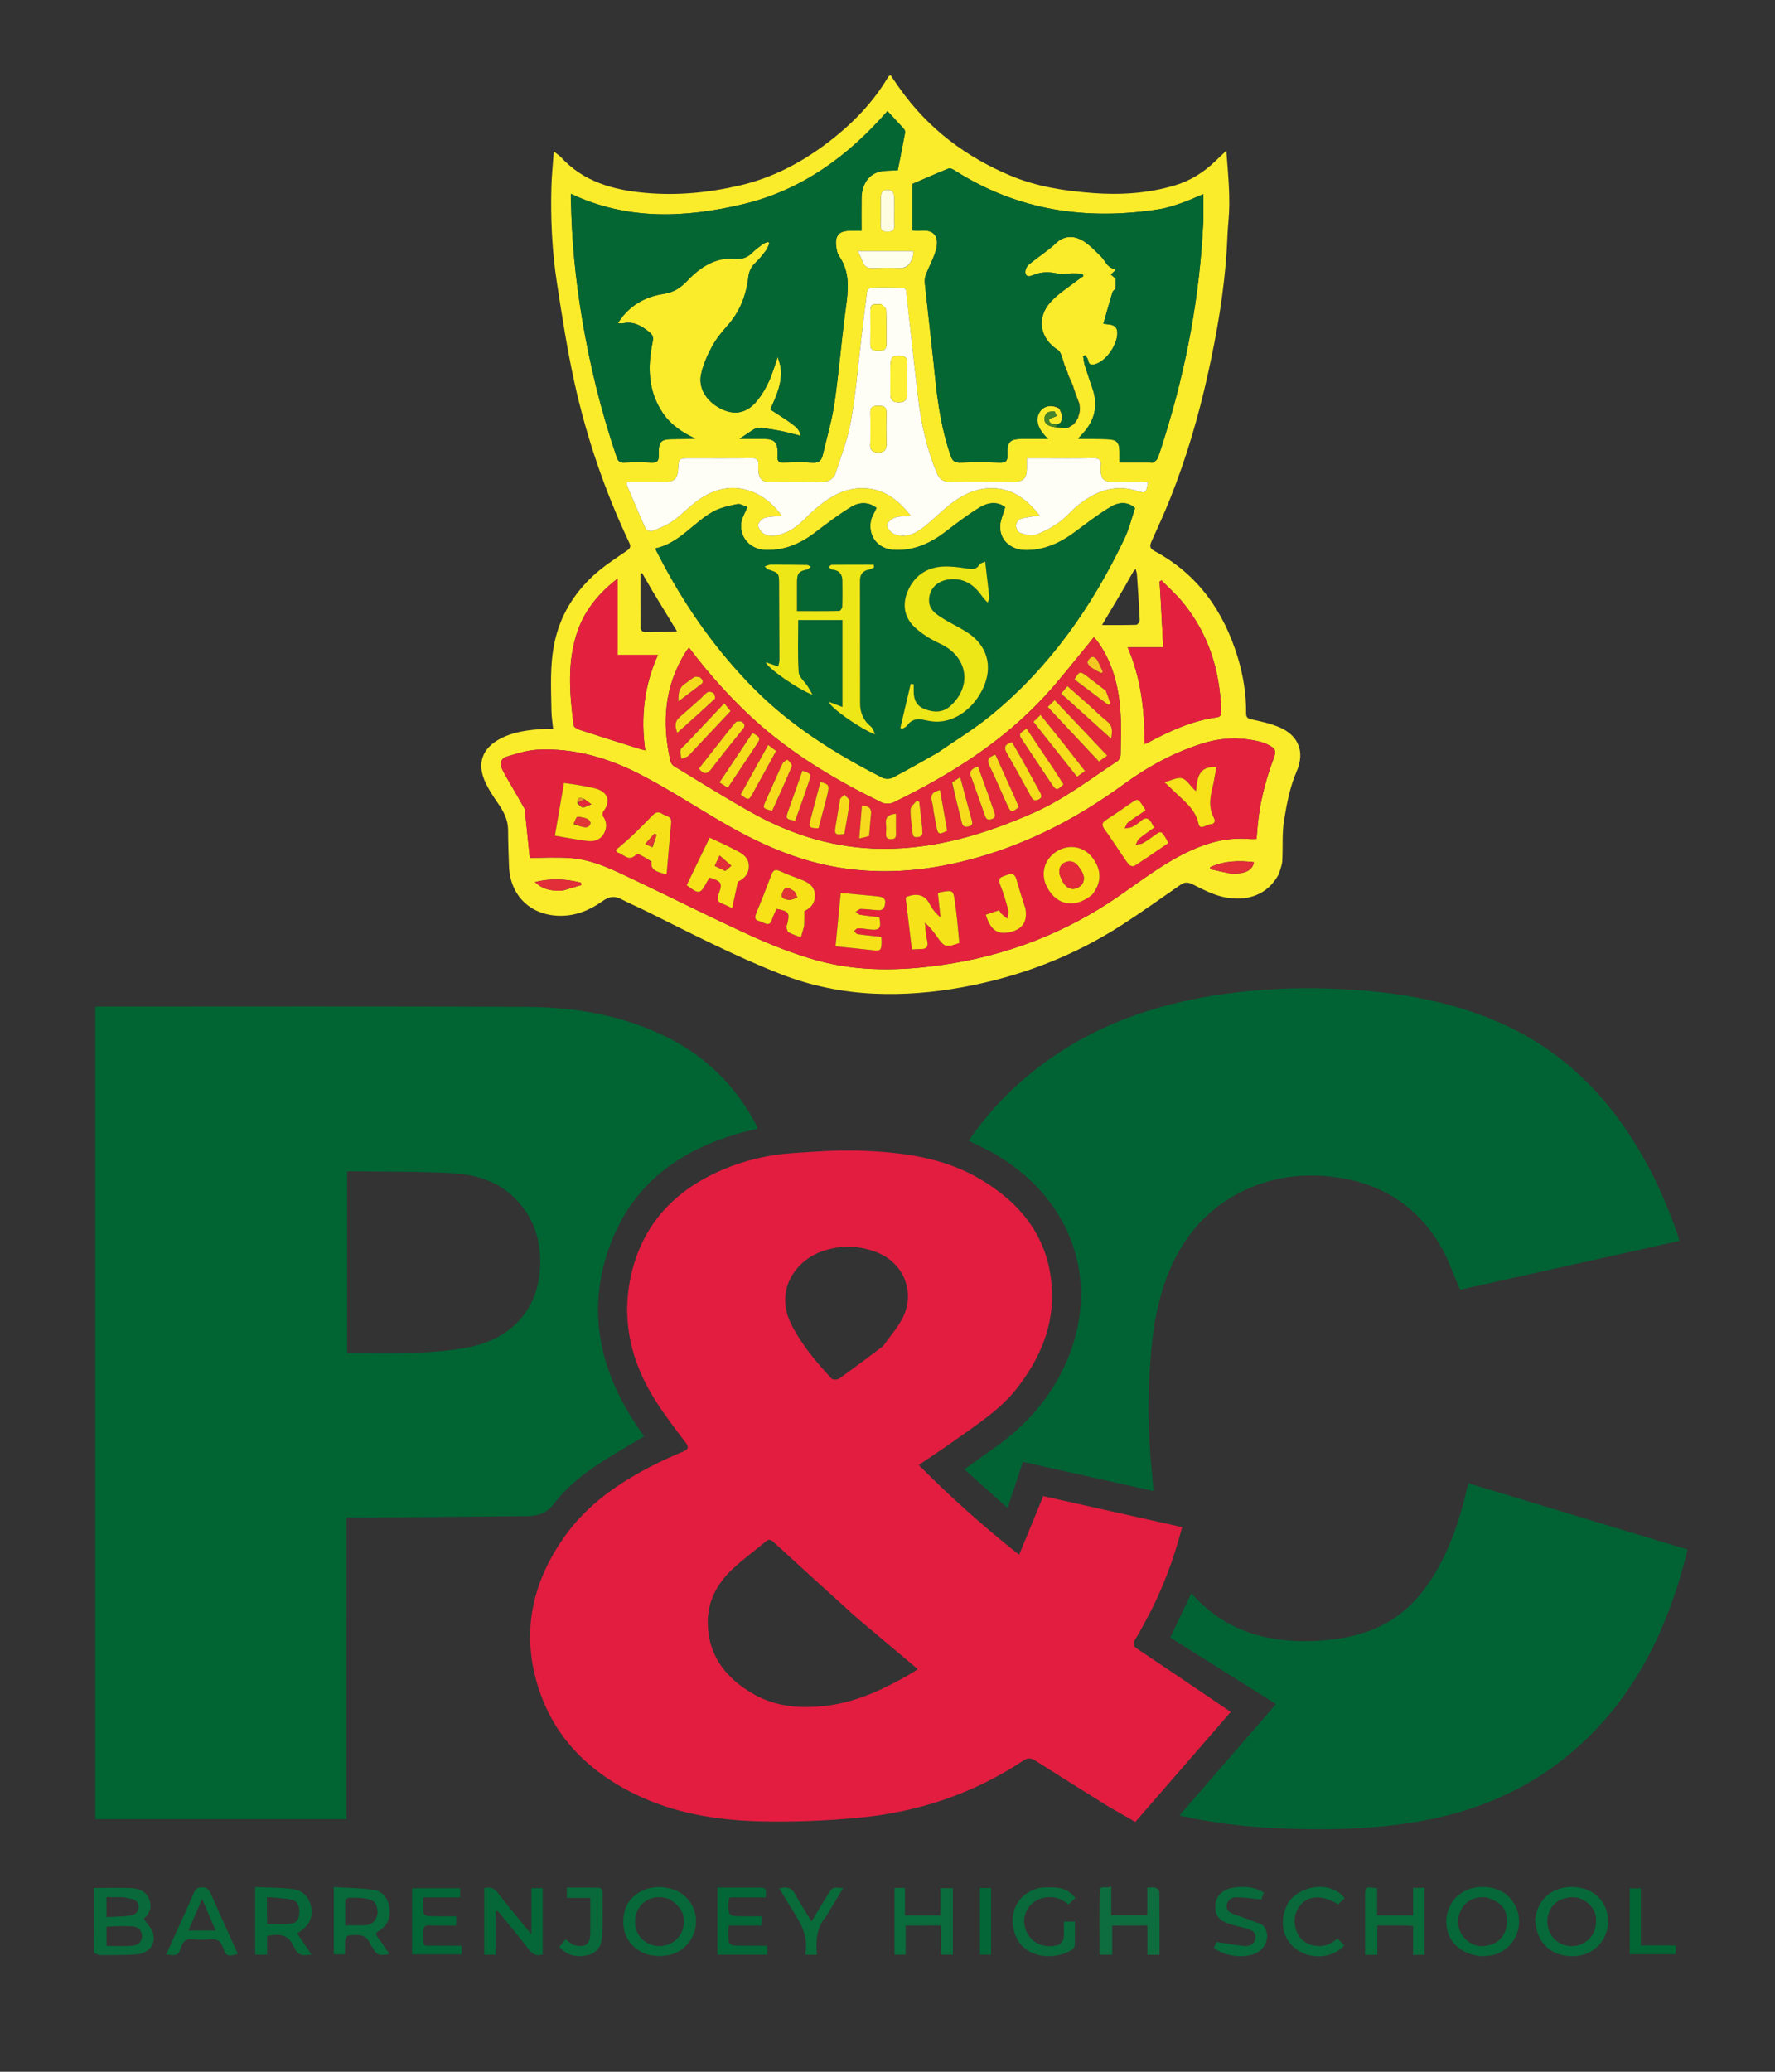 <svg version="1.1" id="Layer_1" xmlns="http://www.w3.org/2000/svg" xmlns:xlink="http://www.w3.org/1999/xlink" x="0px" y="0px"
	 width="100%" viewBox="0 0 1272 1484" enable-background="new 0 0 1272 1484" xml:space="preserve">

<rect x="0" y="0" width="1272" height="1484" fill="#333333" stroke="none"/>

<path fill="#006433" opacity="1" stroke="none" 
	d="
M248.393,1159 
	C248.392,1207.28 248.392,1255.06 248.392,1303.116 
	C188.159,1303.116 128.399,1303.116 68.32,1303.116 
	C68.32,1109.282 68.32,915.404 68.32,721.182 
	C69.805,721.111 71.251,720.982 72.696,720.982 
	C174.012,720.997 275.33,720.709 376.644,721.215 
	C411.961,721.391 446.499,727.16 478.562,743.225 
	C506.709,757.329 527.851,778.578 542.298,806.519 
	C542.586,807.076 542.705,807.721 542.962,808.507 
	C493.112,819.444 453.903,844.382 436.377,894.126 
	C419.089,943.196 431.926,987.98 461.646,1028.836 
	C451.507,1034.922 441.59,1040.553 432.007,1046.706 
	C418.918,1055.109 406.477,1064.642 397.103,1077.043 
	C391.583,1084.344 385.065,1085.958 377.108,1086.028 
	C337.961,1086.371 298.815,1086.7 259.668,1087.027 
	C256.176,1087.056 252.684,1087.031 248.393,1087.031 
	C248.393,1111.004 248.393,1134.752 248.393,1159 
M387.106,906.454 
	C387.697,885.991 381.033,868.4 365.343,855.029 
	C353.072,844.573 337.766,840.963 322.227,840.232 
	C298.447,839.115 274.604,839.329 250.788,838.997 
	C250.162,838.988 249.533,839.193 248.745,839.324 
	C248.745,882.695 248.745,925.912 248.745,969.285 
	C264.835,969.285 280.594,969.832 296.296,969.119 
	C309.881,968.502 323.638,967.588 336.903,964.814 
	C367.794,958.353 386.265,936.527 387.106,906.454 
z"/>
<path fill="#E31D40" opacity="1" stroke="none" 
	d="
M794.123,1293.904 
	C776.48,1282.857 759.111,1272.062 741.851,1261.092 
	C738.797,1259.151 736.559,1258.971 733.362,1261.09 
	C697.293,1284.991 657.336,1298.233 614.494,1302.12 
	C591.351,1304.22 567.973,1305.197 544.753,1304.619 
	C513.539,1303.842 482.767,1298.834 454.389,1284.812 
	C419.044,1267.347 393.798,1240.684 383.756,1201.739 
	C374.303,1165.077 382.737,1131.652 404.226,1101.132 
	C420.472,1078.058 442.853,1062.441 467.597,1049.847 
	C474.708,1046.228 481.989,1042.909 489.35,1039.829 
	C493.316,1038.171 493.962,1036.789 491.185,1033.129 
	C483.747,1023.326 476.241,1013.514 469.653,1003.14 
	C451.854,975.111 444.836,944.562 452.577,911.969 
	C461.114,876.026 484.356,852.123 517.907,837.85 
	C533.922,831.036 550.761,827.128 568.084,825.958 
	C584.157,824.873 600.32,823.676 616.384,824.235 
	C646.086,825.268 675.616,828.939 701.847,844.285 
	C734.284,863.261 754.303,890.668 753.881,929.754 
	C753.621,953.781 743.912,974.582 729.536,993.435 
	C717.183,1009.635 700.159,1020.286 683.978,1031.92 
	C675.786,1037.811 667.31,1043.307 658.379,1049.378 
	C680.907,1072.262 704.53,1093.104 730.329,1113.735 
	C736.185,1099.495 741.755,1085.949 747.629,1071.666 
	C780.383,1078.983 813.636,1086.411 847.12,1093.891 
	C841,1117.267 832.846,1139.279 821.512,1160.066 
	C818.966,1164.735 816.554,1169.496 813.703,1173.975 
	C811.701,1177.119 811.699,1178.888 815.124,1181.168 
	C837.402,1195.999 859.52,1211.069 881.99,1226.263 
	C859.733,1251.896 836.885,1278.209 813.594,1305.032 
	C807.267,1301.42 800.85,1297.758 794.123,1293.904 
M613.285,1158.217 
	C593.703,1140.432 574.086,1122.686 554.592,1104.806 
	C552.539,1102.922 551.167,1102.148 548.779,1104.154 
	C540.76,1110.89 532.211,1117.047 524.618,1124.223 
	C513.431,1134.795 506.701,1147.931 507.201,1163.637 
	C507.935,1186.662 520.736,1202.442 539.816,1213.389 
	C556.655,1223.051 575.203,1224.161 594.068,1221.579 
	C614.876,1218.73 633.412,1209.848 651.402,1199.603 
	C653.5,1198.408 655.505,1197.051 657.73,1195.659 
	C642.774,1183.077 628.287,1170.889 613.285,1158.217 
M632.775,964.281 
	C637.625,957.372 643.476,950.951 647.128,943.458 
	C656.109,925.035 647.236,904.179 628.029,896.897 
	C614.965,891.943 601.76,891.72 588.554,896.535 
	C569.619,903.439 554.948,924.787 567.14,948.773 
	C574.529,963.312 584.891,975.69 595.948,987.492 
	C596.825,988.427 600.128,988.361 601.386,987.468 
	C611.8,980.072 621.998,972.371 632.775,964.281 
z"/>
<path fill="#FBEC2B" opacity="1" stroke="none" 
	d="
M916.399,626.156 
	C908.635,640.813 893.75,646.335 876.509,642.463 
	C869.082,640.795 861.993,637.148 855.128,633.657 
	C851.68,631.904 849.145,631.575 846.024,633.735 
	C832.111,643.364 818.363,653.253 804.153,662.426 
	C769.017,685.105 730.678,699.704 689.531,707.174 
	C668.691,710.958 647.71,712.716 626.612,711.774 
	C603.305,710.733 580.651,706.063 558.831,697.486 
	C525.874,684.531 494.508,668.218 462.847,652.518 
	C457.052,649.645 451.065,647.148 445.352,644.127 
	C440.353,641.482 436.433,642.167 431.763,645.497 
	C422.886,651.829 412.96,656.018 401.715,655.984 
	C380.346,655.918 365.545,641.718 364.763,620.447 
	C364.446,611.816 364.128,603.181 364.101,594.546 
	C364.079,587.168 360.896,581.206 356.846,575.366 
	C353.55,570.613 350.303,565.718 347.866,560.498 
	C341.487,546.837 345.562,535.751 358.871,528.944 
	C368.551,523.993 379.047,522.829 389.65,522.129 
	C391.605,522 393.575,522.11 396.377,522.11 
	C395.929,517.512 395.256,513.46 395.189,509.399 
	C394.914,492.824 393.93,476.251 397.483,459.794 
	C401.521,441.091 411.029,425.557 424.719,412.736 
	C432.038,405.881 440.663,400.372 448.973,394.654 
	C451.548,392.883 452.363,391.765 450.965,388.806 
	C433.55,351.959 420.378,313.579 411.629,273.83 
	C406.446,250.277 402.771,226.368 399.095,202.514 
	C395.574,179.671 394.502,156.596 395.149,133.483 
	C395.371,125.553 396.227,117.642 396.876,108.574 
	C399.086,110.297 400.729,111.25 401.958,112.584 
	C418.35,130.366 439.644,136.137 462.759,138.188 
	C485.662,140.221 508.17,137.974 530.372,132.792 
	C553.455,127.403 574.148,116.617 592.972,102.327 
	C610.295,89.177 625.403,73.91 636.549,55.029 
	C636.781,54.636 637.274,54.397 638.1,53.704 
	C640.384,57.022 642.563,60.274 644.828,63.465 
	C665.201,92.172 692.178,112.486 724.492,125.962 
	C743.216,133.771 762.917,136.724 783.03,138.263 
	C802.764,139.772 822.096,138.534 841.122,133.046 
	C852.701,129.705 862.612,123.546 871.207,115.17 
	C873.409,113.024 875.671,110.941 878.805,107.978 
	C880.129,125.794 881.908,142.211 880.303,158.789 
	C879.648,165.557 879.511,172.374 879.085,179.165 
	C877.214,208.979 872.131,238.319 865.702,267.432 
	C858.944,298.027 850.183,328.05 838.545,357.169 
	C834.423,367.48 829.832,377.61 825.233,387.721 
	C823.718,391.054 823.861,392.865 827.467,394.797 
	C858.369,411.359 876.889,437.821 886.939,470.693 
	C890.92,483.713 893.098,497.147 892.984,510.841 
	C892.96,513.716 893.981,514.652 896.894,515.292 
	C903.812,516.814 910.894,518.324 917.328,521.159 
	C929.436,526.493 935.731,537.51 929.153,552.673 
	C924.415,563.596 922.087,575.779 920.164,587.639 
	C918.621,597.152 919.468,607.034 918.9,616.732 
	C918.72,619.799 917.397,622.799 916.399,626.156 
M759.343,302.951 
	C759.111,303.222 758.878,303.493 758.297,303.832 
	C758.297,303.832 758.014,304.047 757.234,303.931 
	C754.362,303.758 751.573,303.492 751.831,300.266 
	C754.061,299.329 755.66,298.657 757.259,297.985 
	C756.659,296.789 756.018,294.562 755.468,294.584 
	C753.526,294.662 750.834,294.91 749.85,296.189 
	C747.519,299.215 748.125,303.209 751.424,304.74 
	C754.839,306.325 759.068,306.155 763.595,306.756 
	C764.016,306.655 764.436,306.553 765.391,306.585 
	C765.786,306.224 766.181,305.863 767.16,305.393 
	C767.772,304.927 768.384,304.462 769.613,303.898 
	C770.04,303.251 770.467,302.603 771.147,301.695 
	C771.147,301.695 771.249,301.348 771.732,301.05 
	C771.808,300.694 771.885,300.337 772.004,299.991 
	C772.004,299.991 771.969,299.963 772.524,299.602 
	C772.829,298.355 773.134,297.108 773.694,295.19 
	C773.692,294.475 773.691,293.76 773.937,292.501 
	C773.854,292.319 773.772,292.138 773.739,291.334 
	C773.64,290.935 773.541,290.536 773.621,289.408 
	C772.243,285.758 770.865,282.108 769.422,277.941 
	C769.266,277.632 769.11,277.324 768.984,276.272 
	C767.821,273.666 766.658,271.06 765.42,268.161 
	C765.42,268.161 765.218,267.936 765.236,267.195 
	C764.496,265.462 763.755,263.729 762.821,261.287 
	C761.993,258.761 761.269,256.194 760.291,253.728 
	C759.847,252.606 759.119,251.339 758.148,250.723 
	C745.227,242.524 742.484,227.808 752.814,216.385 
	C758.19,210.441 765.323,206.08 771.699,201.051 
	C773.148,199.908 774.749,198.958 776.28,197.919 
	C776.144,197.269 776.008,196.619 775.872,195.969 
	C773.287,195.902 770.7,195.746 768.117,195.792 
	C764.898,195.85 761.521,196.774 758.497,196.08 
	C752.454,194.694 746.628,194.494 740.895,196.837 
	C738.386,197.862 735.669,198.967 734.823,195.644 
	C734.38,193.903 735.664,190.89 737.16,189.634 
	C743.524,184.292 750.736,179.892 756.72,174.185 
	C762.25,168.91 768.644,168.827 774.071,171.407 
	C779.786,174.125 784.451,179.311 789.118,183.884 
	C792.172,186.877 793.438,191.73 798.534,192.565 
	C798.841,192.615 799.047,193.288 799.272,193.629 
	C798.195,194.642 797.2,195.578 796.048,196.663 
	C797.779,198.125 799.145,199.279 799.542,199.614 
	C799.542,202.599 799.542,204.581 799.542,206.725 
	C798.97,207.354 797.553,208.229 797.185,209.427 
	C794.949,216.695 792.953,224.036 790.713,231.927 
	C791.935,232.066 793.65,232.206 795.348,232.464 
	C798.756,232.981 800.695,234.736 800.71,238.45 
	C800.743,246.69 793.324,257.747 785.782,260.54 
	C782.697,261.683 780.258,261.873 779.619,257.629 
	C779.454,256.531 778.316,255.579 777.625,254.56 
	C777.143,254.765 776.662,254.97 776.18,255.174 
	C776.577,257.376 776.753,259.647 777.412,261.768 
	C779.188,267.487 781.16,273.145 783.07,278.822 
	C786.44,288.842 785.158,298.228 779.009,306.817 
	C777.147,309.419 774.792,311.669 772.578,314.177 
	C773.527,314.251 774.629,314.4 775.733,314.412 
	C781.516,314.478 787.303,314.392 793.082,314.581 
	C800.386,314.821 802.195,316.758 802.238,323.893 
	C802.252,326.172 802.24,328.452 802.24,331.301 
	C809.817,331.301 816.774,331.302 823.731,331.299 
	C824.73,331.299 825.981,331.652 826.674,331.185 
	C827.91,330.354 829.281,329.195 829.764,327.869 
	C831.645,322.713 833.234,317.449 834.868,312.206 
	C850.342,262.546 859.708,211.781 862.251,159.804 
	C862.586,152.973 862.297,146.113 862.297,139.066 
	C856.825,141.323 851.849,143.651 846.683,145.429 
	C841.51,147.208 836.232,148.972 830.855,149.825 
	C778.712,158.095 729.439,150.898 684.25,122.144 
	C682.952,121.317 680.956,120.228 679.85,120.671 
	C670.785,124.303 661.854,128.271 653.95,131.677 
	C653.95,143.391 653.95,154.118 653.95,165.026 
	C656.142,165.171 657.473,165.473 658.745,165.309 
	C669.929,163.871 674.415,169.932 669.534,182.706 
	C667.695,187.52 665.274,192.113 663.444,196.93 
	C662.732,198.802 662.537,201.056 662.752,203.068 
	C665.187,225.883 667.882,248.671 670.23,271.494 
	C672.157,290.221 675.084,308.698 681.287,326.565 
	C682.508,330.084 684.202,331.517 688.074,331.396 
	C697.394,331.103 706.738,331.079 716.057,331.397 
	C720.528,331.55 722.163,330.437 721.979,325.659 
	C721.614,316.188 723.802,314.32 733.246,314.411 
	C738.946,314.466 744.647,314.421 751.102,314.421 
	C743.356,306.979 741.583,300.449 745.234,294.904 
	C747.99,290.718 753.594,289.536 759.147,292.71 
	C759.911,294.514 760.675,296.318 761.305,298.829 
	C761.123,299.769 760.941,300.71 760.269,301.9 
	C760.13,302.229 759.991,302.559 759.97,302.969 
	C759.97,302.969 759.885,302.854 759.343,302.951 
M671.762,539.275 
	C684.464,530.46 697.806,522.43 709.754,512.689 
	C752.09,478.174 782.667,434.521 805.947,385.521 
	C809.145,378.789 810.878,371.362 813.392,363.952 
	C809.234,360.025 803.08,358.802 796.042,362.997 
	C786.961,368.409 778.523,374.937 770.014,381.26 
	C759.729,388.902 748.551,394.019 735.558,394.086 
	C724.805,394.141 716.848,387.49 716.687,377.576 
	C716.614,373.099 718.893,368.583 720.315,363.302 
	C714.987,359.047 708.15,359.779 702.16,363.418 
	C693.677,368.571 685.704,374.624 677.826,380.697 
	C666.938,389.09 655.044,394.553 641.085,393.947 
	C629.257,393.433 621.954,384.334 624.109,372.982 
	C624.693,369.903 626.673,367.09 628.154,363.844 
	C622.274,359.225 615.647,359.647 609.985,363.103 
	C600.951,368.617 592.453,375.065 584.028,381.511 
	C573.639,389.46 562.236,394.298 549.041,393.998 
	C537.597,393.738 529.562,384.776 531.271,374.012 
	C531.815,370.585 533.874,367.399 535.584,363.273 
	C533.157,362.468 530.536,360.628 528.385,361.072 
	C522.492,362.287 516.307,363.572 511.118,366.428 
	C496.794,374.313 486.996,389.109 469.493,392.885 
	C471.895,397.503 473.831,401.336 475.864,405.117 
	C493.233,437.416 514.354,466.955 540.2,493.071 
	C567.001,520.151 598.82,539.976 632.473,557.134 
	C634.407,558.12 637.75,558.05 639.688,557.038 
	C650.301,551.491 660.68,545.496 671.762,539.275 
M376.076,579.627 
	C377.302,591.564 378.528,603.5 379.656,614.487 
	C389.16,614.487 399.128,613.867 408.991,614.627 
	C425.417,615.892 439.977,623.348 454.555,630.258 
	C482.389,643.451 509.87,657.41 537.908,670.148 
	C553.157,677.075 568.927,683.291 585.029,687.808 
	C614.812,696.162 645.269,695.501 675.69,691.097 
	C721.429,684.475 763.499,668.311 801.534,642.032 
	C818.509,630.304 834.803,617.588 853.775,609.005 
	C866.905,603.065 880.453,599.731 894.947,600.933 
	C896.698,601.078 898.471,600.953 900.457,600.953 
	C900.632,598.866 900.79,597.232 900.901,595.594 
	C902.099,578.033 906.124,561.08 912.236,544.633 
	C914.818,537.687 914.579,536.255 907.911,533.068 
	C905.978,532.144 903.871,531.5 901.777,531.013 
	C888.691,527.968 875.675,528.347 862.817,532.235 
	C841.852,538.573 822.778,548.988 805.295,561.774 
	C773.236,585.222 738.757,603.357 700.487,614.231 
	C667.555,623.588 634.308,627.004 600.286,621.288 
	C570.392,616.266 543.408,604.039 517.515,588.952 
	C498.252,577.729 479.52,565.508 459.777,555.216 
	C436.518,543.09 411.606,535.586 384.949,537.035 
	C377.64,537.432 370.358,539.821 363.253,541.934 
	C359.092,543.171 357.831,546.736 359.791,550.806 
	C361.372,554.09 363.218,557.253 365.045,560.413 
	C368.611,566.582 372.247,572.711 376.076,579.627 
M559.306,262.409 
	C561.099,273.696 556.379,283.524 551.999,293.285 
	C571.581,305.908 572.195,306.435 573.897,312.198 
	C569.294,311.049 564.838,309.781 560.312,308.849 
	C555.591,307.876 550.816,307.135 546.038,306.49 
	C544.49,306.28 542.576,306.197 541.317,306.914 
	C537.668,308.991 534.266,311.504 529.915,314.417 
	C536.446,314.417 542.168,314.4 547.89,314.421 
	C554.722,314.446 557.158,316.881 557.267,323.752 
	C557.285,324.919 557.352,326.092 557.256,327.25 
	C557.008,330.218 558.192,331.424 561.281,331.352 
	C568.275,331.189 575.3,330.951 582.265,331.429 
	C586.714,331.735 588.692,329.874 589.584,326.045 
	C592.481,313.597 596.189,301.263 598.015,288.658 
	C601.254,266.292 602.983,243.71 606.049,221.314 
	C607.832,208.281 609.463,195.619 601.621,183.867 
	C600.889,182.77 600.226,181.528 599.925,180.26 
	C597.424,169.722 600.183,165.04 609.912,165.34 
	C612.195,165.41 614.482,165.35 617.381,165.35 
	C617.381,157.194 617.302,149.581 617.401,141.969 
	C617.521,132.755 621.917,125.455 629.563,123.21 
	C633.704,121.995 638.301,122.335 643.379,121.916 
	C645.05,113.404 646.896,104.187 648.609,94.945 
	C648.761,94.123 648.281,92.925 647.689,92.266 
	C643.94,88.089 640.076,84.014 635.951,79.584 
	C607.653,112.05 574.188,136.416 532.068,146.356 
	C490.75,156.106 449.472,157.867 409.178,138.859 
	C409.178,140.823 409.16,142.125 409.181,143.427 
	C409.627,171.776 412.412,199.908 417.057,227.864 
	C422.684,261.73 430.849,294.961 441.943,327.466 
	C442.875,330.197 444.128,331.491 447.231,331.375 
	C453.72,331.134 460.237,331.065 466.719,331.388 
	C470.898,331.596 472.139,330.227 472.055,326.059 
	C471.848,315.755 473.437,314.429 484.01,314.527 
	C486.494,314.55 488.98,314.52 491.464,314.455 
	C493.733,314.397 496.001,314.258 498.269,314.155 
	C488.686,309.717 480.535,304.18 474.797,295.561 
	C464.373,279.902 463.986,262.712 467.67,245.104 
	C468.36,241.804 467.883,239.922 465.351,237.895 
	C459.709,233.379 453.872,229.864 446.205,231.657 
	C445.372,231.851 444.436,231.605 442.702,231.523 
	C444.219,229.409 445.181,227.905 446.303,226.531 
	C453.849,217.294 464.047,212.269 475.414,210.562 
	C482.854,209.445 487.79,206.134 492.788,200.88 
	C501.964,191.235 512.997,184.087 527.06,185.315 
	C532.165,185.761 535.55,184.468 538.927,181.173 
	C541.3,178.858 543.986,176.844 546.661,174.871 
	C547.735,174.079 549.156,173.758 550.419,173.222 
	C550.743,173.529 551.068,173.836 551.393,174.143 
	C550.645,175.82 550.172,177.704 549.094,179.132 
	C546.694,182.314 544.25,185.548 541.342,188.24 
	C538.199,191.15 536.755,194.45 536.26,198.631 
	C534.716,211.657 530.131,223.361 521.225,233.325 
	C517.028,238.022 512.976,243.08 510.027,248.598 
	C506.708,254.806 503.758,261.524 502.353,268.37 
	C500.239,278.672 507.073,288.591 518.067,293.471 
	C527.373,297.601 535.728,295.581 542.835,286.72 
	C546.125,282.619 548.844,277.915 551.053,273.129 
	C553.503,267.822 555.076,262.109 557.352,255.662 
	C558.135,258.188 558.663,259.89 559.306,262.409 
M545.521,520.006 
	C526.297,503.307 509.344,484.464 493.715,463.87 
	C492.568,465.391 491.916,466.134 491.398,466.961 
	C476.047,491.456 474.154,517.844 480.514,545.341 
	C480.813,546.634 481.881,548.108 483.016,548.793 
	C501.964,560.239 520.687,572.101 540.049,582.805 
	C568.429,598.495 598.804,607.629 631.551,607.971 
	C670.191,608.374 706.063,597.508 740.962,582.063 
	C762.633,572.472 781.232,558.047 800.81,545.153 
	C802.049,544.337 803.041,542.177 803.057,540.631 
	C803.174,529.67 803.663,518.653 802.776,507.756 
	C801.399,490.828 797.119,474.61 787.197,460.38 
	C786.303,459.098 785.218,457.949 783.896,456.341 
	C782.125,458.588 780.844,460.293 779.481,461.93 
	C769.371,474.072 759.718,486.637 749.034,498.251 
	C718.347,531.608 680.587,555.143 640.214,574.806 
	C637.923,575.922 634.147,575.942 631.864,574.829 
	C601.255,559.906 572.004,542.777 545.521,520.006 
M649.047,207.33 
	C648.601,206.894 648.161,206.083 647.71,206.077 
	C639.739,205.972 631.764,205.868 623.797,206.072 
	C622.922,206.094 621.489,207.915 621.339,209.039 
	C619.843,220.223 618.566,231.436 617.22,242.641 
	C614.867,262.241 613.326,281.986 609.866,301.389 
	C607.528,314.505 602.703,327.211 598.439,339.916 
	C597.697,342.127 594.255,344.828 591.983,344.901 
	C578.029,345.35 564.052,345.149 550.083,345.073 
	C546.072,345.051 544.097,342.572 543.645,338.81 
	C543.41,336.844 543.275,334.833 543.413,332.864 
	C543.672,329.151 542.142,328.098 538.454,328.15 
	C523.791,328.359 509.124,328.236 494.458,328.236 
	C486.448,328.236 486.448,328.237 485.989,336.402 
	C485.655,342.341 483.299,344.962 478.039,345.134 
	C475.879,345.205 473.713,345.114 471.549,345.113 
	C464.152,345.109 456.755,345.111 449.339,345.111 
	C449.25,346.402 449.041,346.96 449.21,347.359 
	C453.662,357.909 458.049,368.49 462.801,378.905 
	C463.278,379.95 466.359,380.823 467.64,380.307 
	C472.67,378.282 477.871,376.244 482.248,373.138 
	C488.583,368.644 493.947,362.781 500.28,358.284 
	C512.862,349.349 526.623,346.535 541.193,353.12 
	C548.928,356.616 554.981,362.331 560.32,369.5 
	C555.559,369.997 551.464,369.87 547.778,371.035 
	C545.808,371.657 543.196,374.59 543.3,376.336 
	C543.43,378.521 545.609,381.408 547.686,382.49 
	C552.568,385.033 557.629,383.55 562.584,381.637 
	C571.471,378.207 577.096,370.747 583.975,364.829 
	C594.702,355.6 606.384,348.519 621.26,349.805 
	C634.718,350.968 644.194,358.68 652.752,369.493 
	C648.155,369.933 644.355,369.64 641.096,370.83 
	C638.755,371.686 635.357,374.805 635.612,376.408 
	C635.996,378.821 638.768,381.806 641.219,382.756 
	C647.991,385.379 654.526,382.856 660.007,379.001 
	C665.809,374.92 670.827,369.731 676.235,365.08 
	C686.928,355.885 698.473,348.666 713.395,349.778 
	C727.203,350.807 736.716,358.665 744.973,369.201 
	C739.962,370.033 735.529,370.393 731.371,371.658 
	C729.855,372.119 728.134,374.703 728.07,376.377 
	C728.004,378.145 729.422,381.075 730.861,381.576 
	C734.328,382.782 738.628,384.184 741.79,383.121 
	C747.782,381.106 753.57,377.928 758.774,374.28 
	C763.759,370.785 767.669,365.795 772.452,361.962 
	C784.666,352.173 798.113,346.596 814.075,351.409 
	C821.235,353.568 821.316,353.574 822.62,345.4 
	C820.974,345.307 819.368,345.143 817.761,345.139 
	C810.771,345.121 803.781,345.223 796.792,345.138 
	C790.85,345.065 788.872,342.94 788.753,336.868 
	C788.733,335.868 788.627,334.851 788.768,333.871 
	C789.385,329.588 787.844,328.024 783.299,328.134 
	C770.973,328.434 758.636,328.237 746.303,328.237 
	C743.019,328.237 739.734,328.237 735.898,328.237 
	C735.898,331.151 735.941,333.446 735.89,335.738 
	C735.733,342.863 733.374,345.138 726.168,345.134 
	C711.034,345.127 695.899,344.987 680.768,345.166 
	C676.13,345.221 673.287,343.555 671.495,339.283 
	C664.238,321.984 660.143,303.88 657.949,285.351 
	C654.905,259.638 652.228,233.88 649.047,207.33 
M456.5,469.085 
	C452.091,469.085 447.682,469.085 442.678,469.085 
	C442.678,450.688 442.678,432.999 442.678,414.292 
	C429.644,424.5 419.855,435.979 414.487,450.445 
	C406.119,473.001 408.102,496.344 411.097,519.574 
	C411.257,520.816 413.671,522.218 415.296,522.748 
	C429.355,527.335 443.473,531.745 457.579,536.19 
	C458.893,536.604 460.244,536.902 462.377,537.465 
	C459.046,513.497 461.687,491.029 471.487,469.085 
	C466.11,469.085 461.802,469.085 456.5,469.085 
M831.839,430.658 
	C832.405,441.416 832.971,452.175 833.577,463.692 
	C825.186,463.692 817.148,463.692 808.11,463.692 
	C817.796,486.283 820.291,509.198 820.197,532.933 
	C821.57,532.385 822.187,532.204 822.743,531.908 
	C838.352,523.564 854.339,516.223 872.107,513.81 
	C875.244,513.385 875.201,511.384 875.133,509.134 
	C874.263,480.359 866.106,454.101 847.715,431.584 
	C843.077,425.905 837.506,420.987 832.363,415.719 
	C831.901,415.995 831.438,416.271 830.976,416.548 
	C831.25,420.934 831.524,425.321 831.839,430.658 
M467.419,423.069 
	C465.001,418.885 462.583,414.701 460.166,410.517 
	C459.756,410.675 459.346,410.834 458.937,410.992 
	C458.937,424.096 458.882,437.201 459.056,450.303 
	C459.068,451.209 460.781,452.865 461.702,452.864 
	C469.121,452.854 476.54,452.53 485.181,452.264 
	C478.93,442.001 473.359,432.854 467.419,423.069 
M805.947,420.391 
	C800.762,429.119 795.576,437.848 789.709,447.724 
	C798.85,447.724 806.601,447.836 814.338,447.569 
	C815.214,447.539 816.785,445.338 816.734,444.202 
	C816.246,433.264 815.499,422.337 814.761,411.411 
	C814.68,410.212 814.189,409.042 813.798,407.505 
	C812.947,408.537 812.336,409.108 811.931,409.799 
	C810.004,413.088 808.134,416.409 805.947,420.391 
M647.065,191.945 
	C651.357,191.334 654.836,185.489 654.422,179.833 
	C641.415,179.833 628.432,179.833 614.674,179.833 
	C616.054,182.723 617.298,184.71 617.974,186.875 
	C619.284,191.069 621.866,192.298 626.184,192.034 
	C632.82,191.63 639.498,191.93 647.065,191.945 
M640.835,149.54 
	C640.827,146.879 640.886,144.216 640.794,141.558 
	C640.686,138.43 639.695,135.952 635.93,135.976 
	C632.116,136 631.249,138.591 631.211,141.671 
	C631.131,147.99 631.331,154.316 631.105,160.628 
	C630.973,164.346 631.889,165.961 636.065,165.982 
	C640.411,166.004 641.08,164.054 640.876,160.5 
	C640.685,157.185 640.835,153.85 640.835,149.54 
M882.714,625.866 
	C892.622,625.876 897.447,623.466 898.635,617.589 
	C887.844,616.24 877.363,616.591 867.357,621.096 
	C867.292,621.583 867.226,622.069 867.161,622.555 
	C872.053,623.633 876.945,624.71 882.714,625.866 
M403.153,637.992 
	C407.679,636.628 412.204,635.265 416.729,633.901 
	C416.569,633.334 416.409,632.767 416.249,632.2 
	C405.673,629.665 395.088,628.852 383.374,631.827 
	C389.369,637.515 395.687,638.18 403.153,637.992 
z"/>
<path fill="#016334" opacity="1" stroke="none" 
	d="
M824.591,972.568 
	C822.422,997.313 822.68,1021.598 824.683,1045.876 
	C825.281,1053.127 825.981,1060.37 826.674,1068.052 
	C795.359,1061.064 764.361,1054.147 733.012,1047.151 
	C729.393,1058.091 725.921,1068.592 722.085,1080.191 
	C711.494,1070.729 701.542,1061.839 691.063,1052.477 
	C698.239,1047.36 705.018,1042.439 711.887,1037.646 
	C735.047,1021.487 753.127,1001.169 764.454,975 
	C785.322,926.791 773.694,875.333 733.701,841.289 
	C727.773,836.242 721.334,831.683 714.689,827.623 
	C708.224,823.673 701.19,820.653 694.168,817.105 
	C706.15,799.39 720.563,783.796 737.047,770.155 
	C778.139,736.151 826.214,718.958 878.429,711.824 
	C903.386,708.414 928.471,707.275 953.606,708.172 
	C994.517,709.632 1034.629,715.417 1072.673,731.646 
	C1115.859,750.069 1148.232,780.608 1172.505,820.309 
	C1185.141,840.974 1194.952,862.932 1202.686,885.85 
	C1202.947,886.623 1203.084,887.438 1203.429,888.851 
	C1150.743,900.583 1098.212,912.281 1046.365,923.827 
	C1041.424,912.713 1037.688,901.345 1031.671,891.35 
	C1015.902,865.156 992.471,849.284 962.234,844.026 
	C938.434,839.887 915.139,841.958 893.043,852.055 
	C863.091,865.741 844.537,889.627 834.185,920.287 
	C828.521,937.064 825.867,954.473 824.591,972.568 
z"/>
<path fill="#016334" opacity="1" stroke="none" 
	d="
M1157.66,1222.656 
	C1123.605,1265.612 1079.697,1291.74 1026.553,1302.814 
	C991.123,1310.197 955.254,1311.106 919.312,1309.747 
	C895.239,1308.836 871.287,1306.113 847.672,1301.03 
	C847.079,1300.902 846.489,1300.761 845.18,1300.462 
	C868.513,1273.558 891.464,1247.093 914.394,1220.653 
	C888.868,1204.587 863.781,1188.798 838.633,1172.97 
	C843.953,1161.791 848.782,1151.644 853.754,1141.198 
	C861.817,1150.355 871.159,1158.187 882.228,1163.879 
	C901.26,1173.665 921.6,1176.356 942.661,1175.419 
	C957.346,1174.766 971.623,1172.394 985.289,1166.611 
	C1005.063,1158.244 1018.723,1143.534 1029.264,1125.387 
	C1039.804,1107.244 1046.326,1087.608 1051.057,1067.292 
	C1051.39,1065.861 1051.881,1064.466 1052.453,1062.538 
	C1104.748,1078.344 1156.906,1094.109 1209.356,1109.963 
	C1199.262,1151.117 1183.899,1189.175 1157.66,1222.656 
z"/>
<path fill="#09693A" opacity="1" stroke="none" 
	d="
M71.358,1400.45 
	C69.67,1399.784 67.378,1399.132 67.369,1398.45 
	C67.165,1383.187 67.212,1367.92 67.212,1352.363 
	C76.51,1352.363 85.287,1352.024 94.021,1352.485 
	C99.625,1352.78 104.865,1354.776 107.083,1360.828 
	C109.313,1366.912 106.429,1371.377 103.045,1374.406 
	C105.521,1378.189 108.866,1381.355 109.789,1385.115 
	C111.76,1393.145 106.372,1399.372 97.26,1399.991 
	C88.808,1400.564 80.3,1400.329 71.358,1400.45 
M76.333,1380.106 
	C76.333,1384.667 76.333,1389.227 76.333,1393.853 
	C82.632,1393.853 88.475,1394.159 94.267,1393.749 
	C98.326,1393.462 101.846,1391.468 101.734,1386.64 
	C101.632,1382.242 98.708,1380.027 94.566,1379.837 
	C88.761,1379.571 82.938,1379.686 76.333,1380.106 
M88.273,1358.944 
	C84.211,1358.944 80.15,1358.944 76.287,1358.944 
	C76.287,1363.952 76.287,1368.198 76.287,1373.219 
	C82.52,1372.821 88.507,1372.971 94.272,1371.911 
	C99.382,1370.971 101.208,1364.588 97.398,1361.58 
	C95.287,1359.913 91.972,1359.773 88.273,1358.944 
z"/>
<path fill="#056737" opacity="1" stroke="none" 
	d="
M359.124,1371.688 
	C358.235,1370.643 357.588,1369.881 356.867,1369.197 
	C356.67,1369.01 356.253,1369.054 355.072,1368.821 
	C355.072,1374.166 355.072,1379.37 355.072,1384.575 
	C355.072,1389.704 355.072,1394.832 355.072,1400.195 
	C352.247,1400.195 349.809,1400.195 347.045,1400.195 
	C347.045,1384.219 347.045,1368.359 347.045,1352.522 
	C351.286,1351.218 354.135,1352.538 356.699,1355.832 
	C363.134,1364.101 369.834,1372.164 376.441,1380.299 
	C377.547,1381.661 378.722,1382.968 380.834,1385.428 
	C380.834,1373.565 380.834,1363.212 380.834,1352.478 
	C383.757,1352.478 386.145,1352.478 388.911,1352.478 
	C388.911,1368.246 388.911,1384.108 388.911,1399.968 
	C384.624,1401.397 381.759,1400.024 379.065,1396.493 
	C372.708,1388.162 365.94,1380.145 359.124,1371.688 
z"/>
<path fill="#066838" opacity="1" stroke="none" 
	d="
M1060.216,1401.099 
	C1048.078,1399.507 1039.834,1392.839 1037.209,1382.841 
	C1034.716,1373.346 1038.209,1362.855 1045.834,1356.937 
	C1056.145,1348.934 1073.416,1350.075 1081.915,1359.32 
	C1090.81,1368.996 1090.899,1383.708 1081.934,1393.321 
	C1076.219,1399.449 1068.889,1401.599 1060.216,1401.099 
M1065.055,1359.063 
	C1064.225,1359.044 1063.395,1359.002 1062.565,1359.01 
	C1055.049,1359.084 1049.479,1362.347 1046.416,1369.291 
	C1043.453,1376.006 1044.979,1383.978 1050.234,1389.036 
	C1055.672,1394.271 1062.193,1395.247 1069.138,1392.748 
	C1076.108,1390.24 1080.201,1383.434 1079.969,1375.423 
	C1079.73,1367.213 1075.383,1362.184 1065.055,1359.063 
z"/>
<path fill="#076939" opacity="1" stroke="none" 
	d="
M1100.109,1375.202 
	C1102.349,1354.666 1120.684,1348.735 1134.97,1352.841 
	C1146.571,1356.176 1153.468,1366.757 1152.248,1378.814 
	C1151.045,1390.7 1142.02,1399.813 1130.252,1401.025 
	C1113.105,1402.792 1101.006,1392.604 1100.109,1375.202 
M1117.129,1361.381 
	C1116.184,1362.058 1115.161,1362.649 1114.307,1363.426 
	C1108.841,1368.399 1107.278,1377.114 1110.547,1384.11 
	C1113.73,1390.924 1120.829,1394.758 1128.605,1393.864 
	C1135.849,1393.031 1141.919,1387.568 1143.374,1380.299 
	C1144.71,1373.626 1143.284,1367.58 1137.894,1363.154 
	C1131.787,1358.139 1124.93,1357.75 1117.129,1361.381 
z"/>
<path fill="#076939" opacity="1" stroke="none" 
	d="
M456.115,1395.949 
	C446.523,1388.859 444.98,1377.025 448.106,1367.441 
	C450.744,1359.357 459.879,1351.107 473.846,1351.777 
	C484.915,1352.309 493.997,1358.236 497.492,1368.381 
	C500.915,1378.319 497.416,1389.51 489.059,1396.035 
	C480.921,1402.39 465.482,1403.244 456.115,1395.949 
M479.036,1360.063 
	C478.398,1359.894 477.761,1359.717 477.12,1359.556 
	C467.169,1357.059 457.984,1362.385 455.603,1372.033 
	C453.18,1381.849 458.703,1391.148 468.351,1393.497 
	C476.764,1395.546 485.664,1391.114 488.794,1383.316 
	C492.444,1374.225 488.976,1365.375 479.036,1360.063 
z"/>
<path fill="#066838" opacity="1" stroke="none" 
	d="
M182.865,1383.998 
	C182.865,1373.212 182.865,1362.926 182.865,1351.704 
	C192.187,1352.139 201.154,1351.989 209.946,1353.15 
	C216.875,1354.065 221.534,1358.731 222.955,1365.889 
	C224.395,1373.143 221.598,1379.253 215.192,1383.346 
	C214.519,1383.776 213.845,1384.205 212.903,1384.806 
	C214.676,1387.447 216.319,1389.907 217.976,1392.357 
	C219.619,1394.786 221.277,1397.205 223.192,1400.016 
	C217.714,1401.036 213.365,1401.029 211.216,1395.402 
	C211.046,1394.956 210.509,1394.652 210.33,1394.207 
	C206.776,1385.364 199.744,1385.04 191.394,1386.757 
	C191.394,1391.051 191.394,1395.465 191.394,1400.154 
	C188.323,1400.154 185.768,1400.154 182.865,1400.154 
	C182.865,1394.772 182.865,1389.635 182.865,1383.998 
M191.415,1378.067 
	C197.506,1378.015 203.712,1378.653 209.648,1377.667 
	C213.583,1377.013 214.664,1372.597 214.513,1368.751 
	C214.368,1365.051 212.873,1361.428 209.018,1360.687 
	C203.311,1359.589 197.423,1359.43 191.28,1358.84 
	C191.28,1365.836 191.28,1371.486 191.415,1378.067 
z"/>
<path fill="#0E6D3E" opacity="1" stroke="none" 
	d="
M814.002,1379.286 
	C808.186,1379.315 802.869,1379.315 797.015,1379.315 
	C797.015,1386.236 797.015,1392.972 797.015,1400.147 
	C793.786,1400.147 791.089,1400.147 787.964,1400.147 
	C787.964,1385.03 787.736,1370.067 788.077,1355.117 
	C788.213,1349.176 793.309,1353.66 796.335,1350.962 
	C796.335,1358.7 796.335,1365.096 796.335,1371.834 
	C805.119,1371.834 813.348,1371.834 822.142,1371.834 
	C822.142,1365.466 822.142,1359.066 822.142,1352.067 
	C824.467,1352.067 826.353,1351.695 827.972,1352.192 
	C829.144,1352.551 830.798,1354.054 830.81,1355.064 
	C830.993,1370.017 830.936,1384.973 830.936,1400.253 
	C827.934,1400.253 825.351,1400.253 822.267,1400.253 
	C822.267,1393.398 822.267,1386.651 822.267,1379.257 
	C819.355,1379.257 816.928,1379.257 814.002,1379.286 
z"/>
<path fill="#0A6B3C" opacity="1" stroke="none" 
	d="
M661.998,1379.276 
	C657.512,1379.304 653.525,1379.304 648.995,1379.304 
	C648.995,1386.229 648.995,1392.963 648.995,1400.138 
	C646.088,1400.138 643.71,1400.138 641.003,1400.138 
	C641.003,1384.312 641.003,1368.401 641.003,1352.28 
	C643.41,1352.28 645.692,1352.28 648.518,1352.28 
	C648.518,1358.826 648.518,1365.243 648.518,1371.919 
	C657.162,1371.919 665.268,1371.919 673.931,1371.919 
	C673.931,1365.668 673.931,1359.273 673.931,1352.48 
	C677.168,1352.48 679.865,1352.48 682.848,1352.48 
	C682.848,1368.27 682.848,1384.04 682.848,1400.197 
	C680.135,1400.197 677.413,1400.197 674.222,1400.197 
	C674.222,1393.368 674.222,1386.628 674.222,1379.248 
	C670.022,1379.248 666.26,1379.248 661.998,1379.276 
z"/>
<path fill="#096A3A" opacity="1" stroke="none" 
	d="
M1007.055,1379.273 
	C1000.226,1379.245 993.907,1379.245 987.061,1379.245 
	C987.061,1386.33 987.061,1393.213 987.061,1400.283 
	C983.955,1400.283 981.382,1400.283 978.195,1400.283 
	C978.195,1392.729 978.195,1385.468 978.195,1378.207 
	C978.195,1371.878 978.194,1365.549 978.195,1359.22 
	C978.195,1351.32 978.196,1351.32 986.868,1352.631 
	C986.868,1358.94 986.868,1365.343 986.868,1371.941 
	C995.623,1371.941 1003.855,1371.941 1012.603,1371.941 
	C1012.603,1365.28 1012.603,1358.859 1012.603,1352.266 
	C1015.572,1352.266 1018.023,1352.266 1020.835,1352.266 
	C1020.835,1368.21 1020.835,1384.087 1020.835,1400.279 
	C1018.181,1400.279 1015.611,1400.279 1012.63,1400.279 
	C1012.63,1393.446 1012.63,1386.836 1012.63,1379.6 
	C1010.699,1379.486 1009.132,1379.393 1007.055,1379.273 
z"/>
<path fill="#08693A" opacity="1" stroke="none" 
	d="
M271.689,1383.079 
	C269.119,1384.248 268.972,1385.436 270.481,1387.417 
	C273.384,1391.227 276.009,1395.249 279.063,1399.632 
	C274.031,1400.697 269.908,1401.117 267.523,1395.838 
	C266.985,1394.647 265.735,1393.753 265.296,1392.546 
	C262.443,1384.696 255.847,1385.998 249.82,1386.322 
	C248.935,1386.369 247.571,1388.403 247.447,1389.62 
	C247.115,1392.901 247.334,1396.238 247.334,1399.88 
	C244.499,1399.88 241.967,1399.88 239.197,1399.88 
	C239.197,1384.142 239.197,1368.566 239.197,1351.693 
	C248.798,1352.302 258.222,1352.352 267.464,1353.672 
	C273.904,1354.591 277.922,1359.404 278.956,1365.966 
	C280.046,1372.885 278.292,1378.87 271.689,1383.079 
M270.6,1370.207 
	C270.308,1363.323 268.389,1360.872 261.697,1359.871 
	C257.942,1359.309 254.08,1359.302 250.271,1359.362 
	C249.312,1359.377 247.575,1360.58 247.548,1361.288 
	C247.327,1367.174 247.422,1373.072 247.422,1379.108 
	C252.473,1379.108 256.62,1379.189 260.763,1379.088 
	C266.094,1378.957 269.549,1376.434 270.6,1370.207 
z"/>
<path fill="#09693A" opacity="1" stroke="none" 
	d="
M759.665,1392.665 
	C760.828,1391.031 762.12,1389.62 762.246,1388.111 
	C762.563,1384.334 762.351,1380.512 762.351,1376.407 
	C765.083,1376.407 767.49,1376.407 770.306,1376.407 
	C770.306,1382.068 770.404,1387.71 770.22,1393.342 
	C770.184,1394.431 769.302,1395.875 768.371,1396.495 
	C756.385,1404.481 732.147,1403.735 726.689,1383.306 
	C722.002,1365.769 733.936,1352.339 749.236,1351.912 
	C760.69,1351.592 765.222,1353.283 770.711,1359.429 
	C769.087,1360.964 767.452,1362.508 765.685,1364.178 
	C760.405,1359.514 754.418,1358.041 747.883,1359.367 
	C738.397,1361.291 732.492,1370.169 734.272,1379.454 
	C736.252,1389.78 745.482,1395.72 756.39,1393.66 
	C757.364,1393.476 758.307,1393.119 759.665,1392.665 
z"/>
<path fill="#036636" opacity="1" stroke="none" 
	d="
M535.984,1352.091 
	C538.648,1352.091 540.814,1352.09 542.98,1352.092 
	C549.121,1352.097 549.121,1352.098 548.802,1359.121 
	C540.138,1359.121 531.417,1359.121 523.074,1359.121 
	C522.542,1360.064 522.264,1360.333 522.248,1360.617 
	C521.569,1372.571 521.572,1372.571 533.59,1372.571 
	C537.565,1372.571 541.539,1372.571 545.747,1372.571 
	C545.747,1374.929 545.747,1376.835 545.747,1379.333 
	C537.999,1379.333 530.41,1379.333 522.123,1379.333 
	C522.123,1383.652 521.856,1387.443 522.301,1391.148 
	C522.42,1392.141 524.692,1393.569 526.01,1393.608 
	C533.806,1393.841 541.612,1393.723 549.691,1393.723 
	C549.691,1396.031 549.691,1397.944 549.691,1400.148 
	C537.893,1400.148 526.131,1400.148 514.127,1400.148 
	C514.127,1384.257 514.127,1368.494 514.127,1352.091 
	C521.284,1352.091 528.386,1352.091 535.984,1352.091 
z"/>
<path fill="#086939" opacity="1" stroke="none" 
	d="
M133.425,1368.317 
	C135.256,1364.169 136.981,1360.388 138.551,1356.543 
	C139.673,1353.796 140.821,1351.918 144.527,1351.898 
	C148.255,1351.878 149.73,1353.414 151.069,1356.449 
	C157.433,1370.877 163.969,1385.229 170.453,1399.631 
	C163.07,1401.601 162.103,1401.433 159.71,1394.766 
	C158.072,1390.204 155.533,1388.701 150.874,1389.122 
	C146.412,1389.525 141.859,1389.51 137.396,1389.12 
	C133.327,1388.765 131.466,1390.372 130.098,1394.065 
	C127.519,1401.03 127.305,1400.951 119.087,1399.991 
	C123.862,1389.428 128.557,1379.042 133.425,1368.317 
M142.613,1382.828 
	C146.307,1382.828 150.001,1382.828 154.465,1382.828 
	C151.172,1375.099 148.311,1368.387 144.829,1360.218 
	C141.234,1368.495 138.295,1375.259 135.007,1382.828 
	C138.085,1382.828 139.882,1382.828 142.613,1382.828 
z"/>
<path fill="#036636" opacity="1" stroke="none" 
	d="
M309.246,1379.278 
	C304.396,1378.499 303.008,1380.242 303.181,1384.698 
	C303.598,1395.44 302.159,1393.571 312.217,1393.707 
	C318.322,1393.79 324.43,1393.722 330.765,1393.722 
	C330.765,1395.974 330.765,1397.735 330.765,1399.852 
	C319.019,1399.852 307.303,1399.852 295.273,1399.852 
	C295.273,1384.279 295.273,1368.581 295.273,1352.548 
	C306.796,1352.548 318.166,1352.548 329.787,1352.548 
	C329.787,1354.761 329.787,1356.687 329.787,1359.09 
	C321.22,1359.09 312.649,1359.09 303.294,1359.09 
	C303.294,1363.135 303.062,1366.747 303.459,1370.289 
	C303.557,1371.166 305.678,1372.427 306.902,1372.467 
	C313.511,1372.682 320.131,1372.568 326.89,1372.568 
	C326.89,1374.89 326.89,1376.702 326.89,1379.278 
	C321.207,1379.278 315.462,1379.278 309.246,1379.278 
z"/>
<path fill="#08693A" opacity="1" stroke="none" 
	d="
M904.514,1378.555 
	C910.891,1384.686 908.363,1395.741 899.069,1399.503 
	C890.7,1402.891 877.763,1401.25 869.833,1395.316 
	C870.659,1393.501 871.526,1391.595 871.793,1391.01 
	C878.884,1392.081 885.285,1393.303 891.745,1393.927 
	C895.49,1394.289 898.903,1392.589 899.607,1388.53 
	C900.377,1384.09 896.822,1382.511 893.4,1381.445 
	C889.601,1380.261 885.645,1379.58 881.851,1378.386 
	C873.532,1375.767 870.583,1372.096 870.858,1365.137 
	C871.116,1358.602 875.541,1353.584 883.255,1352.253 
	C890.853,1350.942 898.443,1351.241 905.721,1355.632 
	C904.95,1357.739 904.234,1359.696 903.888,1360.642 
	C897.559,1360.021 891.909,1359.125 886.247,1359.037 
	C882.807,1358.984 879.652,1360.771 879.153,1364.746 
	C878.61,1369.072 881.947,1370.287 885.186,1371.442 
	C891.545,1373.709 897.892,1376.01 904.514,1378.555 
z"/>
<path fill="#09693A" opacity="1" stroke="none" 
	d="
M923.389,1362.451 
	C933.311,1349.186 954.66,1347.773 963.578,1359.707 
	C962.041,1361.159 960.484,1362.629 958.966,1364.064 
	C947.677,1357.083 937.392,1357.504 931.465,1365.075 
	C925.953,1372.117 926.721,1383.086 932.992,1389.286 
	C938.109,1394.345 949.971,1396.913 958.36,1388.465 
	C960.033,1390.141 961.712,1391.823 963.394,1393.509 
	C955.219,1402.639 939.935,1403.978 929.321,1396.473 
	C918.667,1388.939 916.16,1375.196 923.389,1362.451 
z"/>
<path fill="#096A3A" opacity="1" stroke="none" 
	d="
M591.877,1372.927 
	C584.886,1380.996 584.679,1390.436 585.44,1400.214 
	C582.436,1400.214 580.009,1400.214 577.634,1400.214 
	C577.405,1399.863 577.048,1399.567 577.09,1399.347 
	C580.132,1383.52 570.047,1372.427 562.999,1360.247 
	C561.603,1357.833 560.094,1355.485 558.345,1352.63 
	C563.578,1351.399 567.22,1351.774 569.849,1356.741 
	C573.229,1363.126 577.243,1369.175 581.537,1376.286 
	C585.719,1369.423 589.34,1363.521 592.919,1357.594 
	C596.457,1351.734 596.438,1351.723 604.183,1352.429 
	C600.062,1359.3 596.068,1365.959 591.877,1372.927 
z"/>
<path fill="#09693A" opacity="1" stroke="none" 
	d="
M410.478,1392.983 
	C419.335,1395.57 422.99,1392.983 423.036,1384.408 
	C423.078,1376.251 423.045,1368.094 423.045,1359.453 
	C417.4,1359.453 411.975,1359.453 406.209,1359.453 
	C406.209,1356.915 406.209,1354.845 406.209,1352.094 
	C413.852,1352.094 421.624,1352.019 429.389,1352.201 
	C430.237,1352.221 431.764,1353.71 431.771,1354.529 
	C431.87,1365.19 432.045,1375.866 431.576,1386.511 
	C431.291,1393.002 428.611,1398.603 421.528,1400.387 
	C413.744,1402.348 406.706,1401.096 400.881,1394.516 
	C402.389,1392.688 403.837,1390.933 405.311,1389.147 
	C407.014,1390.458 408.564,1391.651 410.478,1392.983 
z"/>
<path fill="#016534" opacity="1" stroke="none" 
	d="
M1167.893,1384.997 
	C1167.893,1374.019 1167.893,1363.541 1167.893,1352.643 
	C1170.58,1352.643 1172.956,1352.643 1175.895,1352.643 
	C1175.895,1366.11 1175.895,1379.51 1175.895,1393.505 
	C1184.479,1393.505 1192.552,1393.505 1200.874,1393.505 
	C1200.874,1395.878 1200.874,1397.651 1200.874,1399.809 
	C1190.16,1399.809 1179.291,1399.809 1167.893,1399.809 
	C1167.893,1395.058 1167.893,1390.277 1167.893,1384.997 
z"/>
<path fill="#036636" opacity="1" stroke="none" 
	d="
M710.277,1381 
	C710.277,1387.611 710.277,1393.722 710.277,1400.114 
	C707.453,1400.114 705.028,1400.114 702.255,1400.114 
	C702.255,1384.368 702.255,1368.523 702.255,1352.384 
	C704.67,1352.384 707.076,1352.384 710.277,1352.384 
	C710.277,1361.724 710.277,1371.112 710.277,1381 
z"/>

<path fill="#056633" opacity="1" stroke="none" 
	d="
M671.451,539.465 
	C660.68,545.496 650.301,551.491 639.688,557.038 
	C637.75,558.05 634.407,558.12 632.473,557.134 
	C598.82,539.976 567.001,520.151 540.2,493.071 
	C514.354,466.955 493.233,437.416 475.864,405.117 
	C473.831,401.336 471.895,397.503 469.493,392.885 
	C486.996,389.109 496.794,374.313 511.118,366.428 
	C516.307,363.572 522.492,362.287 528.385,361.072 
	C530.536,360.628 533.157,362.468 535.584,363.273 
	C533.874,367.399 531.815,370.585 531.271,374.012 
	C529.562,384.776 537.597,393.738 549.041,393.998 
	C562.236,394.298 573.639,389.46 584.028,381.511 
	C592.453,375.065 600.951,368.617 609.985,363.103 
	C615.647,359.647 622.274,359.225 628.154,363.844 
	C626.673,367.09 624.693,369.903 624.109,372.982 
	C621.954,384.334 629.257,393.433 641.085,393.947 
	C655.044,394.553 666.938,389.09 677.826,380.697 
	C685.704,374.624 693.677,368.571 702.16,363.418 
	C708.15,359.779 714.987,359.047 720.315,363.302 
	C718.893,368.583 716.614,373.099 716.687,377.576 
	C716.848,387.49 724.805,394.141 735.558,394.086 
	C748.551,394.019 759.729,388.902 770.014,381.26 
	C778.523,374.937 786.961,368.409 796.042,362.997 
	C803.08,358.802 809.234,360.025 813.392,363.952 
	C810.878,371.362 809.145,378.789 805.947,385.521 
	C782.667,434.521 752.09,478.174 709.754,512.689 
	C697.806,522.43 684.464,530.46 671.451,539.465 
M603.708,460.502 
	C603.708,475.564 603.708,490.625 603.708,506.419 
	C599.698,504.896 597.037,503.885 594.045,502.749 
	C594.668,506.816 617.743,522.884 627.224,525.999 
	C625.88,523.504 625.421,521.521 624.174,520.53 
	C618.788,516.245 616.368,510.61 616.348,503.976 
	C616.263,474.65 616.347,445.324 616.274,415.998 
	C616.263,411.386 618.257,408.858 622.738,407.992 
	C624.016,407.745 625.185,406.935 626.404,406.383 
	C626.278,405.763 626.152,405.143 626.025,404.522 
	C616.034,404.522 606.043,404.489 596.054,404.591 
	C595.327,404.598 594.611,405.585 593.89,406.117 
	C594.666,406.749 595.393,407.847 596.227,407.936 
	C600.943,408.437 603.614,410.813 603.68,415.634 
	C603.767,421.965 603.807,428.301 603.601,434.626 
	C603.566,435.689 602.207,437.597 601.429,437.613 
	C591.498,437.818 581.562,437.748 571.125,437.748 
	C571.125,430.221 571.08,423.429 571.139,416.638 
	C571.191,410.641 572.588,409.127 578.4,407.911 
	C579.379,407.706 580.177,406.633 581.058,405.961 
	C580.161,405.516 579.27,404.7 578.365,404.684 
	C569.601,404.53 560.835,404.471 552.069,404.499 
	C550.946,404.502 549.825,405.15 547.983,405.724 
	C549.24,406.858 549.712,407.606 550.362,407.823 
	C558.303,410.469 558.293,410.449 558.332,418.892 
	C558.415,436.857 558.537,454.822 558.575,472.787 
	C558.577,474.194 558.049,475.602 557.684,477.425 
	C554.529,476.341 551.862,475.424 548.895,474.405 
	C549.656,478.389 572.047,493.91 582.261,497.629 
	C580.725,494.926 579.869,493.228 578.837,491.643 
	C576.616,488.228 572.571,484.984 572.342,481.471 
	C571.536,469.107 572.029,456.658 572.029,444.14 
	C582.309,444.14 592.828,444.14 603.709,444.14 
	C603.709,449.553 603.709,454.529 603.708,460.502 
M685.762,448.744 
	C681.724,446.425 677.544,444.319 673.689,441.728 
	C669.833,439.135 666.098,436.282 665.799,430.898 
	C665.316,422.21 671.41,415.819 680.738,414.962 
	C691.34,413.988 698.397,419.243 704.044,427.408 
	C705.087,428.916 706.49,430.175 707.727,431.549 
	C708.917,429.572 709.025,428.43 708.899,427.314 
	C707.992,419.256 707.038,411.202 705.997,402.28 
	C704.179,403.171 702.451,403.438 701.897,404.389 
	C699.631,408.278 696.526,407.758 692.816,407.192 
	C687.101,406.32 681.238,405.511 675.507,405.845 
	C663.705,406.532 655.078,412.651 650.459,423.559 
	C646.525,432.847 647.982,442.066 655.136,448.943 
	C660.377,453.981 667.003,457.997 673.659,461.068 
	C693.32,470.143 697.086,491.099 681.152,505.617 
	C675.721,510.566 669.595,510.47 662.993,508.077 
	C656.811,505.836 654.799,501.282 654.77,495.278 
	C654.762,493.571 654.769,491.864 654.769,490.157 
	C654.055,490.057 653.342,489.957 652.628,489.858 
	C650.163,500.334 647.697,510.811 645.231,521.287 
	C645.58,521.612 645.929,521.938 646.278,522.263 
	C647.578,521.403 649.266,520.818 650.107,519.632 
	C652.885,515.717 656.532,514.644 661.022,515.486 
	C663.472,515.946 665.916,516.487 668.388,516.763 
	C682.593,518.35 697.333,508.53 704.603,492.708 
	C711.777,477.097 707.352,462 692.882,452.828 
	C690.776,451.493 688.586,450.294 685.762,448.744 
z"/>
<path fill="#E3223E" opacity="1" stroke="none" 
	d="
M375.966,579.242 
	C372.247,572.711 368.611,566.582 365.045,560.413 
	C363.218,557.253 361.372,554.09 359.791,550.806 
	C357.831,546.736 359.092,543.171 363.253,541.934 
	C370.358,539.821 377.64,537.432 384.949,537.035 
	C411.606,535.586 436.518,543.09 459.777,555.216 
	C479.52,565.508 498.252,577.729 517.515,588.952 
	C543.408,604.039 570.392,616.266 600.286,621.288 
	C634.308,627.004 667.555,623.588 700.487,614.231 
	C738.757,603.357 773.236,585.222 805.295,561.774 
	C822.778,548.988 841.852,538.573 862.817,532.235 
	C875.675,528.347 888.691,527.968 901.777,531.013 
	C903.871,531.5 905.978,532.144 907.911,533.068 
	C914.579,536.255 914.818,537.687 912.236,544.633 
	C906.124,561.08 902.099,578.033 900.901,595.594 
	C900.79,597.232 900.632,598.866 900.457,600.953 
	C898.471,600.953 896.698,601.078 894.947,600.933 
	C880.453,599.731 866.905,603.065 853.775,609.005 
	C834.803,617.588 818.509,630.304 801.534,642.032 
	C763.499,668.311 721.429,684.475 675.69,691.097 
	C645.269,695.501 614.812,696.162 585.029,687.808 
	C568.927,683.291 553.157,677.075 537.908,670.148 
	C509.87,657.41 482.389,643.451 454.555,630.258 
	C439.977,623.348 425.417,615.892 408.991,614.627 
	C399.128,613.867 389.16,614.487 379.656,614.487 
	C378.528,603.5 377.302,591.564 375.966,579.242 
M687.667,675.049 
	C686.587,665.485 685.706,655.893 684.371,646.365 
	C683.123,637.452 682.91,637.473 674.097,639.05 
	C673.489,639.158 672.925,639.512 672.111,639.846 
	C672.748,645.717 673.371,651.462 673.994,657.207 
	C670.852,654.367 668.206,651.511 666.563,648.164 
	C662.886,640.672 657.204,639.739 650.12,642.211 
	C649.837,642.31 649.625,642.614 649.015,643.132 
	C650.471,655.179 651.958,667.477 653.484,680.104 
	C655.854,679.984 657.656,679.784 659.453,679.821 
	C664.158,679.918 665.518,678.034 664.312,673.34 
	C663.28,669.323 663.256,665.046 662.785,660.885 
	C666.339,663.983 668.939,667.365 671.39,670.852 
	C676.837,678.606 677.777,678.929 687.667,675.049 
M431.596,584.031 
	C431.824,583.075 431.765,581.884 432.325,581.2 
	C437.789,574.536 435.882,567.552 427.558,565.048 
	C423.29,563.763 418.817,563.132 414.412,562.339 
	C411.096,561.742 407.741,561.357 404.141,560.84 
	C401.901,573.874 399.808,586.047 397.65,598.606 
	C406.031,600.006 413.509,601.53 421.062,602.414 
	C425.668,602.952 430.176,601.719 432.674,597.261 
	C435.025,593.065 435.175,588.706 431.596,584.031 
M519.399,605.116 
	C515.959,603.499 512.519,601.883 508.546,600.016 
	C502.968,611.557 497.505,622.86 492.08,634.083 
	C500.959,640.756 501.952,640.566 506.52,631.801 
	C507.109,630.672 507.906,629.652 508.551,628.666 
	C517.061,631.307 517.912,632.597 514.999,640.326 
	C513.565,644.128 514.229,646.233 518.08,647.521 
	C520.053,648.181 521.886,649.256 524.693,650.57 
	C526.111,643.959 527.362,638.132 528.775,631.546 
	C532.84,629.761 536.792,626.263 536.636,620.138 
	C536.484,614.142 532.013,611.317 527.204,608.982 
	C524.815,607.821 522.471,606.565 519.399,605.116 
M576.399,662.792 
	C576.399,659.528 576.399,656.263 576.399,652.579 
	C581.321,650.481 584.405,646.393 583.932,640.415 
	C583.454,634.366 578.858,631.898 573.849,629.971 
	C568.882,628.06 563.851,626.265 559.038,624.014 
	C555.593,622.403 554.036,623.254 552.756,626.686 
	C549.271,636.033 545.6,645.314 541.804,654.539 
	C540.651,657.341 541.021,658.93 544.023,659.748 
	C545.139,660.052 546.23,660.51 547.265,661.033 
	C550.203,662.518 552.197,662.285 553.243,658.631 
	C554.005,655.971 555.399,653.493 556.475,651.018 
	C565.371,652.673 566.131,653.792 564.17,661.87 
	C563.975,662.677 563.465,663.547 563.625,664.272 
	C563.904,665.543 564.257,667.337 565.165,667.828 
	C567.862,669.286 570.844,670.216 573.985,671.46 
	C574.835,668.339 575.481,665.967 576.399,662.792 
M804.52,613.017 
	C806.052,615.191 807.405,617.532 809.202,619.459 
	C809.94,620.251 812.081,620.835 812.827,620.349 
	C821.01,615.02 829.044,609.461 837.215,603.898 
	C836.465,602.41 836.029,601.34 835.424,600.376 
	C832.054,595.01 831.931,595.024 826.783,598.754 
	C824.225,600.607 821.678,602.524 818.914,604.021 
	C817.486,604.795 815.595,604.714 813.913,605.019 
	C814.715,603.55 815.184,601.676 816.382,600.688 
	C819.787,597.88 823.489,595.433 827.145,592.792 
	C826.457,591.611 825.997,590.924 825.637,590.188 
	C823.619,586.074 821.107,584.813 817.255,588.303 
	C815.424,589.963 813.279,591.39 811.054,592.464 
	C809.551,593.189 807.662,593.114 805.946,593.397 
	C806.723,591.946 807.15,590.035 808.341,589.127 
	C812.373,586.055 816.676,583.338 820.996,580.403 
	C820.081,578.958 819.57,578.118 819.027,577.299 
	C815.379,571.789 815.347,571.846 809.933,575.636 
	C804.207,579.644 798.424,583.577 792.568,587.392 
	C789.697,589.264 789.361,591.018 791.431,593.876 
	C795.824,599.938 799.896,606.233 804.52,613.017 
M601.618,648.033 
	C600.674,657.88 599.73,667.727 598.761,677.841 
	C608.153,678.819 616.585,679.635 625.001,680.595 
	C631.049,681.285 631.552,680.949 631.776,674.789 
	C631.816,673.67 631.656,672.543 631.567,671.072 
	C625.762,670.437 620.154,669.918 614.584,669.123 
	C613.631,668.987 612.845,667.677 611.982,666.909 
	C612.912,666.223 613.836,664.972 614.775,664.961 
	C617.416,664.929 620.067,665.371 622.706,665.69 
	C630.413,666.623 631.712,665.184 630.121,656.988 
	C625.622,656.45 620.997,656.012 616.422,655.269 
	C615.262,655.081 614.261,653.919 613.187,653.205 
	C614.411,652.45 615.649,651.033 616.858,651.057 
	C621.338,651.147 625.803,651.857 630.284,651.998 
	C631.387,652.032 633.21,651.037 633.544,650.102 
	C635.558,644.454 634.031,642.366 628.075,641.995 
	C626.583,641.902 625.101,641.665 623.611,641.53 
	C616.706,640.906 609.8,640.294 602.505,639.643 
	C602.227,642.587 602.011,644.865 601.618,648.033 
M783.033,640.495 
	C789.266,632.405 789.53,624.148 783.826,615.624 
	C777.78,606.587 766.818,604.099 757.553,609.659 
	C748.276,615.227 745.305,626.054 750.424,635.637 
	C757.43,648.752 770.514,650.946 783.033,640.495 
M466.942,617.493 
	C466.246,622.217 468.631,624.229 477.704,626.327 
	C478.788,613.936 479.825,601.595 480.968,589.264 
	C481.42,584.392 477.016,584.664 474.518,582.963 
	C472.155,581.354 469.964,581.657 467.864,583.821 
	C462.894,588.945 457.874,594.029 452.698,598.944 
	C449.021,602.436 445.057,605.626 441.22,608.951 
	C441.62,609.53 442.02,610.108 442.42,610.686 
	C446.833,611.359 450.373,617.922 455.819,612.138 
	C456.24,611.69 457.798,611.898 458.588,612.288 
	C461.382,613.667 464.073,615.257 466.942,617.493 
M870.353,557.011 
	C870.825,554.477 871.296,551.943 871.764,549.429 
	C859.099,548.537 857.907,557.142 857.095,566.719 
	C853.186,563.501 850.858,558.764 847.333,557.574 
	C844.001,556.449 839.412,559.049 834.442,560.234 
	C837.301,562.93 839.154,564.572 840.887,566.33 
	C847.889,573.434 856.503,579.032 858.888,590.037 
	C859.967,595.014 864.442,590.591 867.304,590.45 
	C869.707,590.331 871.415,588.741 869.917,585.963 
	C865.597,577.959 867.376,569.869 869.417,561.749 
	C869.741,560.462 869.896,559.132 870.353,557.011 
M734.846,650.688 
	C732.706,643.885 730.341,637.142 728.506,630.259 
	C727.319,625.808 725.143,625.378 721.258,626.845 
	C717.848,628.132 714.593,628.548 716.737,633.762 
	C719.189,639.725 720.947,645.999 722.613,652.243 
	C723.077,653.98 722.149,656.088 721.859,658.025 
	C720.41,656.843 718.903,655.721 717.537,654.449 
	C716.971,653.92 716.706,653.068 716.081,651.971 
	C712.792,653.081 709.6,654.159 706.429,655.23 
	C709.741,666.176 714.881,669.737 723.753,667.701 
	C732.662,665.656 736.316,660.38 734.846,650.688 
z"/>
<path fill="#036633" opacity="1" stroke="none" 
	d="
M758.014,304.047 
	C758.014,304.047 758.297,303.832 758.768,303.802 
	C759.455,303.466 759.67,303.16 759.885,302.854 
	C759.885,302.854 759.97,302.969 760.194,302.843 
	C760.532,302.361 760.646,302.006 760.759,301.65 
	C760.941,300.71 761.123,299.769 761.637,298.385 
	C760.978,295.961 759.988,293.981 758.997,292.001 
	C753.594,289.536 747.99,290.718 745.234,294.904 
	C741.583,300.449 743.356,306.979 751.102,314.421 
	C744.647,314.421 738.946,314.466 733.246,314.411 
	C723.802,314.32 721.614,316.188 721.979,325.659 
	C722.163,330.437 720.528,331.55 716.057,331.397 
	C706.738,331.079 697.394,331.103 688.074,331.396 
	C684.202,331.517 682.508,330.084 681.287,326.565 
	C675.084,308.698 672.157,290.221 670.23,271.494 
	C667.882,248.671 665.187,225.883 662.752,203.068 
	C662.537,201.056 662.732,198.802 663.444,196.93 
	C665.274,192.113 667.695,187.52 669.534,182.706 
	C674.415,169.932 669.929,163.871 658.745,165.309 
	C657.473,165.473 656.142,165.171 653.95,165.026 
	C653.95,154.118 653.95,143.391 653.95,131.677 
	C661.854,128.271 670.785,124.303 679.85,120.671 
	C680.956,120.228 682.952,121.317 684.25,122.144 
	C729.439,150.898 778.712,158.095 830.855,149.825 
	C836.232,148.972 841.51,147.208 846.683,145.429 
	C851.849,143.651 856.825,141.323 862.297,139.066 
	C862.297,146.113 862.586,152.973 862.251,159.804 
	C859.708,211.781 850.342,262.546 834.868,312.206 
	C833.234,317.449 831.645,322.713 829.764,327.869 
	C829.281,329.195 827.91,330.354 826.674,331.185 
	C825.981,331.652 824.73,331.299 823.731,331.299 
	C816.774,331.302 809.817,331.301 802.24,331.301 
	C802.24,328.452 802.252,326.172 802.238,323.893 
	C802.195,316.758 800.386,314.821 793.082,314.581 
	C787.303,314.392 781.516,314.478 775.733,314.412 
	C774.629,314.4 773.527,314.251 772.578,314.177 
	C774.792,311.669 777.147,309.419 779.009,306.817 
	C785.158,298.228 786.44,288.842 783.07,278.822 
	C781.16,273.145 779.188,267.487 777.412,261.768 
	C776.753,259.647 776.577,257.376 776.18,255.174 
	C776.662,254.97 777.143,254.765 777.625,254.56 
	C778.316,255.579 779.454,256.531 779.619,257.629 
	C780.258,261.873 782.697,261.683 785.782,260.54 
	C793.324,257.747 800.743,246.69 800.71,238.45 
	C800.695,234.736 798.756,232.981 795.348,232.464 
	C793.65,232.206 791.935,232.066 790.713,231.927 
	C792.953,224.036 794.949,216.695 797.185,209.427 
	C797.553,208.229 798.97,207.354 799.542,206.725 
	C799.542,204.581 799.542,202.599 799.542,199.614 
	C799.145,199.279 797.779,198.125 796.048,196.663 
	C797.2,195.578 798.195,194.642 799.272,193.629 
	C799.047,193.288 798.841,192.615 798.534,192.565 
	C793.438,191.73 792.172,186.877 789.118,183.884 
	C784.451,179.311 779.786,174.125 774.071,171.407 
	C768.644,168.827 762.25,168.91 756.72,174.185 
	C750.736,179.892 743.524,184.292 737.16,189.634 
	C735.664,190.89 734.38,193.903 734.823,195.644 
	C735.669,198.967 738.386,197.862 740.895,196.837 
	C746.628,194.494 752.454,194.694 758.497,196.08 
	C761.521,196.774 764.898,195.85 768.117,195.792 
	C770.7,195.746 773.287,195.902 775.872,195.969 
	C776.008,196.619 776.144,197.269 776.28,197.919 
	C774.749,198.958 773.148,199.908 771.699,201.051 
	C765.323,206.08 758.19,210.441 752.814,216.385 
	C742.484,227.808 745.227,242.524 758.148,250.723 
	C759.119,251.339 759.847,252.606 760.291,253.728 
	C761.269,256.194 761.993,258.761 762.882,262.015 
	C763.701,264.474 764.46,266.205 765.218,267.936 
	C765.218,267.936 765.42,268.161 765.342,268.69 
	C766.493,271.818 767.724,274.417 768.954,277.016 
	C769.11,277.324 769.266,277.632 769.329,278.597 
	C770.638,282.881 772.04,286.509 773.443,290.138 
	C773.541,290.536 773.64,290.935 773.563,291.745 
	C773.487,292.452 773.588,292.749 773.689,293.045 
	C773.691,293.76 773.692,294.475 773.266,295.663 
	C772.549,297.412 772.259,298.687 771.969,299.963 
	C771.969,299.963 772.004,299.991 771.74,300.134 
	C771.4,300.633 771.325,300.99 771.249,301.348 
	C771.249,301.348 771.147,301.695 770.706,301.865 
	C769.842,302.688 769.418,303.342 768.995,303.996 
	C768.384,304.462 767.772,304.927 766.589,305.355 
	C765.63,305.696 765.243,306.074 764.856,306.452 
	C764.436,306.553 764.016,306.655 762.996,306.521 
	C760.555,306.131 758.713,305.975 756.676,305.804 
	C757.27,305.024 757.642,304.536 758.014,304.047 
z"/>
<path fill="#036633" opacity="1" stroke="none" 
	d="
M559.249,262 
	C558.663,259.89 558.135,258.188 557.352,255.662 
	C555.076,262.109 553.503,267.822 551.053,273.129 
	C548.844,277.915 546.125,282.619 542.835,286.72 
	C535.728,295.581 527.373,297.601 518.067,293.471 
	C507.073,288.591 500.239,278.672 502.353,268.37 
	C503.758,261.524 506.708,254.806 510.027,248.598 
	C512.976,243.08 517.028,238.022 521.225,233.325 
	C530.131,223.361 534.716,211.657 536.26,198.631 
	C536.755,194.45 538.199,191.15 541.342,188.24 
	C544.25,185.548 546.694,182.314 549.094,179.132 
	C550.172,177.704 550.645,175.82 551.393,174.143 
	C551.068,173.836 550.743,173.529 550.419,173.222 
	C549.156,173.758 547.735,174.079 546.661,174.871 
	C543.986,176.844 541.3,178.858 538.927,181.173 
	C535.55,184.468 532.165,185.761 527.06,185.315 
	C512.997,184.087 501.964,191.235 492.788,200.88 
	C487.79,206.134 482.854,209.445 475.414,210.562 
	C464.047,212.269 453.849,217.294 446.303,226.531 
	C445.181,227.905 444.219,229.409 442.702,231.523 
	C444.436,231.605 445.372,231.851 446.205,231.657 
	C453.872,229.864 459.709,233.379 465.351,237.895 
	C467.883,239.922 468.36,241.804 467.67,245.104 
	C463.986,262.712 464.373,279.902 474.797,295.561 
	C480.535,304.18 488.686,309.717 498.269,314.155 
	C496.001,314.258 493.733,314.397 491.464,314.455 
	C488.98,314.52 486.494,314.55 484.01,314.527 
	C473.437,314.429 471.848,315.755 472.055,326.059 
	C472.139,330.227 470.898,331.596 466.719,331.388 
	C460.237,331.065 453.72,331.134 447.231,331.375 
	C444.128,331.491 442.875,330.197 441.943,327.466 
	C430.849,294.961 422.684,261.73 417.057,227.864 
	C412.412,199.908 409.627,171.776 409.181,143.427 
	C409.16,142.125 409.178,140.823 409.178,138.859 
	C449.472,157.867 490.75,156.106 532.068,146.356 
	C574.188,136.416 607.653,112.05 635.951,79.584 
	C640.076,84.014 643.94,88.089 647.689,92.266 
	C648.281,92.925 648.761,94.123 648.609,94.945 
	C646.896,104.187 645.05,113.404 643.379,121.916 
	C638.301,122.335 633.704,121.995 629.563,123.21 
	C621.917,125.455 617.521,132.755 617.401,141.969 
	C617.302,149.581 617.381,157.194 617.381,165.35 
	C614.482,165.35 612.195,165.41 609.912,165.34 
	C600.183,165.04 597.424,169.722 599.925,180.26 
	C600.226,181.528 600.889,182.77 601.621,183.867 
	C609.463,195.619 607.832,208.281 606.049,221.314 
	C602.983,243.71 601.254,266.292 598.015,288.658 
	C596.189,301.263 592.481,313.597 589.584,326.045 
	C588.692,329.874 586.714,331.735 582.265,331.429 
	C575.3,330.951 568.275,331.189 561.281,331.352 
	C558.192,331.424 557.008,330.218 557.256,327.25 
	C557.352,326.092 557.285,324.919 557.267,323.752 
	C557.158,316.881 554.722,314.446 547.89,314.421 
	C542.168,314.4 536.446,314.417 529.915,314.417 
	C534.266,311.504 537.668,308.991 541.317,306.914 
	C542.576,306.197 544.49,306.28 546.038,306.49 
	C550.816,307.135 555.591,307.876 560.312,308.849 
	C564.838,309.781 569.294,311.049 573.897,312.198 
	C572.195,306.435 571.581,305.908 551.999,293.285 
	C556.379,283.524 561.099,273.696 559.249,262 
z"/>
<path fill="#E2283B" opacity="1" stroke="none" 
	d="
M545.782,520.247 
	C572.004,542.777 601.255,559.906 631.864,574.829 
	C634.147,575.942 637.923,575.922 640.214,574.806 
	C680.587,555.143 718.347,531.608 749.034,498.251 
	C759.718,486.637 769.371,474.072 779.481,461.93 
	C780.844,460.293 782.125,458.588 783.896,456.341 
	C785.218,457.949 786.303,459.098 787.197,460.38 
	C797.119,474.61 801.399,490.828 802.776,507.756 
	C803.663,518.653 803.174,529.67 803.057,540.631 
	C803.041,542.177 802.049,544.337 800.81,545.153 
	C781.232,558.047 762.633,572.472 740.962,582.063 
	C706.063,597.508 670.191,608.374 631.551,607.971 
	C598.804,607.629 568.429,598.495 540.049,582.805 
	C520.687,572.101 501.964,560.239 483.016,548.793 
	C481.881,548.108 480.813,546.634 480.514,545.341 
	C474.154,517.844 476.047,491.456 491.398,466.961 
	C491.916,466.134 492.568,465.391 493.715,463.87 
	C509.344,484.464 526.297,503.307 545.782,520.247 
M755.354,511.195 
	C766.023,522.556 776.692,533.917 787.511,545.438 
	C789.733,543.859 791.393,542.679 793.414,541.243 
	C780.644,527.764 768.361,514.799 755.794,501.536 
	C753.907,503.383 752.5,504.759 750.873,506.352 
	C752.423,508.028 753.651,509.355 755.354,511.195 
M763.374,534.142 
	C757.578,526.922 751.781,519.703 745.68,512.103 
	C743.765,513.937 742.293,515.346 740.59,516.976 
	C751.122,530.268 761.311,543.125 771.785,556.343 
	C773.783,554.941 775.463,553.762 777.516,552.322 
	C772.746,546.197 768.275,540.456 763.374,534.142 
M490.944,533.542 
	C489.802,534.753 487.961,535.825 487.684,537.21 
	C487.286,539.203 488.025,541.424 488.279,543.548 
	C489.81,542.977 491.522,542.668 492.823,541.766 
	C494.299,540.744 495.419,539.202 496.674,537.868 
	C505.546,528.44 514.413,519.007 523.517,509.323 
	C521.854,507.281 520.558,505.691 519.02,503.802 
	C509.232,514.177 500.342,523.601 490.944,533.542 
M754.479,550.034 
	C748.207,540.675 741.935,531.316 735.67,521.967 
	C729.912,525.725 729.866,525.917 733.239,530.97 
	C740.077,541.213 746.904,551.464 753.761,561.694 
	C756.875,566.342 757.55,566.352 762.113,561.814 
	C759.746,558.121 757.336,554.361 754.479,550.034 
M765.83,501.618 
	C775.73,510.557 785.63,519.496 796.238,529.074 
	C797.31,523.555 797.312,519.898 793.396,516.774 
	C788.733,513.054 784.507,508.789 780.045,504.812 
	C775.134,500.433 770.17,496.114 764.948,491.522 
	C763.236,493.527 761.914,495.076 760.408,496.841 
	C762.348,498.534 763.831,499.828 765.83,501.618 
M531.175,516.49 
	C529.862,516.728 528.036,516.5 527.325,517.284 
	C524.206,520.721 521.384,524.43 518.502,528.078 
	C512.569,535.59 506.667,543.127 500.808,550.581 
	C504.152,554.757 506.703,554.793 509.741,550.809 
	C517.094,541.168 524.638,531.667 532.326,522.291 
	C534.304,519.877 533.544,518.533 531.175,516.49 
M736.45,566.082 
	C737.15,567.399 737.921,568.685 738.537,570.041 
	C739.718,572.642 741.292,574.208 744.329,572.667 
	C747.564,571.025 746.017,568.918 744.897,566.868 
	C740.922,559.596 736.971,552.311 732.94,545.07 
	C730.393,540.495 727.722,535.988 725.182,531.583 
	C719.831,533.172 719.212,535.611 721.727,539.838 
	C726.726,548.243 731.302,556.899 736.45,566.082 
M532.539,535.052 
	C526.956,543.431 521.372,551.81 515.602,560.471 
	C517.853,561.905 519.488,562.946 521.538,564.252 
	C528.473,553.855 535.203,543.781 541.915,533.694 
	C545.237,528.702 545.099,528.243 539.229,525.018 
	C537.157,528.145 535.061,531.307 532.539,535.052 
M726.87,570.614 
	C722.349,560.583 717.829,550.553 713.361,540.638 
	C708.217,542.157 707.047,544.313 709.151,548.646 
	C713.637,557.884 717.636,567.359 721.888,576.712 
	C724.353,582.134 725.207,582.265 730.056,578.063 
	C729.126,575.858 728.165,573.577 726.87,570.614 
M552.035,545.526 
	C553.358,543.075 554.682,540.625 556.151,537.905 
	C554.239,536.464 552.601,535.23 550.501,533.647 
	C543.71,545.876 537.23,557.544 530.802,569.118 
	C536.248,573.402 536.644,573.342 539.388,568.356 
	C543.465,560.948 547.548,553.544 552.035,545.526 
M557.189,554.727 
	C554.425,560.928 551.681,567.138 548.894,573.329 
	C546.362,578.954 546.349,578.958 553.316,580.83 
	C558.062,570.248 562.967,559.612 567.455,548.802 
	C567.866,547.814 565.753,545.575 564.454,544.274 
	C564.228,544.048 561.756,545.344 561.106,546.413 
	C559.655,548.801 558.699,551.49 557.189,554.727 
M696.556,557.975 
	C699.603,566.56 702.722,575.121 705.653,583.746 
	C706.531,586.331 707.491,587.83 710.587,586.758 
	C713.915,585.606 713.14,583.55 712.296,581.222 
	C711.111,577.95 710.09,574.618 708.917,571.341 
	C706.26,563.924 703.553,556.525 700.863,549.108 
	C696.048,550.571 693.906,552.787 696.556,557.975 
M501.986,500.475 
	C497.024,504.874 492.11,509.329 487.082,513.652 
	C483.531,516.705 483.432,520.167 485.383,524.9 
	C494.665,516.559 503.552,508.66 512.242,500.549 
	C512.777,500.049 512.175,497.442 511.325,496.596 
	C510.47,495.745 508.29,495.201 507.319,495.713 
	C505.476,496.684 504.081,498.505 501.986,500.475 
M576.552,569.028 
	C577.564,566.045 578.526,563.043 579.6,560.082 
	C581.603,554.556 581.417,554.154 575.056,552.087 
	C571.637,561.728 568.174,571.373 564.8,581.049 
	C562.917,586.449 563.271,586.899 569.86,587.83 
	C571.972,581.884 574.123,575.827 576.552,569.028 
M682.158,560.919 
	C684.547,570.419 686.961,579.913 689.309,589.423 
	C690.006,592.248 691.751,592.51 694.219,591.958 
	C697.001,591.336 697.044,589.726 696.377,587.48 
	C695.337,583.979 694.459,580.43 693.51,576.902 
	C691.755,570.379 689.998,563.856 688.085,556.749 
	C685.778,558.185 684.127,559.212 682.158,560.919 
M592.509,570.987 
	C594.609,562.16 594.609,562.16 587.972,560.082 
	C585.586,569.051 583.18,578 580.83,586.964 
	C579.358,592.579 579.969,593.266 586.552,593.277 
	C588.428,586.17 590.33,578.967 592.509,570.987 
M669.182,582.25 
	C669.758,585.342 670.311,588.44 670.915,591.527 
	C672.156,597.859 672.623,598.076 678.765,595.09 
	C677.071,585.477 675.365,575.794 673.626,565.925 
	C668.696,567.042 666.429,569.18 667.83,574.032 
	C668.515,576.405 668.685,578.925 669.182,582.25 
M792.116,494.536 
	C787.65,491.096 783.196,487.642 778.715,484.222 
	C774.026,480.644 773.304,480.828 770.013,486.686 
	C778.073,492.748 786.186,498.85 794.298,504.952 
	C794.781,504.648 795.264,504.343 795.747,504.039 
	C794.728,501.034 793.709,498.029 792.116,494.536 
M602.048,572.681 
	C600.961,579.057 599.902,585.438 598.779,591.807 
	C597.765,597.557 598.474,598.277 605.061,597.393 
	C606.369,589.729 607.938,581.935 608.83,574.064 
	C608.998,572.583 606.463,570.795 605.176,569.149 
	C604.157,570.047 603.138,570.946 602.048,572.681 
M660.86,592.711 
	C660.158,586.555 659.457,580.4 658.755,574.244 
	C658.152,573.99 657.548,573.736 656.944,573.482 
	C655.384,575.572 652.568,577.627 652.507,579.76 
	C652.349,585.358 653.466,590.983 653.925,596.61 
	C654.173,599.653 655.679,600.003 658.324,599.501 
	C662.304,598.745 660.634,595.806 660.86,592.711 
M622.979,598.278 
	C623.364,593.324 623.586,588.351 624.18,583.423 
	C624.742,578.765 622.354,577.333 617.665,576.938 
	C617.034,584.69 616.427,592.134 615.741,600.565 
	C618.81,599.939 620.769,599.54 622.979,598.278 
M501.39,484.874 
	C500.102,484.89 498.553,484.452 497.578,485.012 
	C495.15,486.406 493.039,488.338 490.698,489.901 
	C486.438,492.748 486.075,496.894 486.192,502.374 
	C492.047,497.934 497.134,494.016 502.291,490.192 
	C504.861,488.286 503.275,486.885 501.39,484.874 
M642.045,591.522 
	C642.045,588.685 642.045,585.848 642.045,582.911 
	C636.357,583.352 634.292,585.654 634.912,590.432 
	C635.207,592.704 635.066,595.051 634.935,597.353 
	C634.777,600.135 635.909,601.096 638.706,601.077 
	C641.443,601.058 642.154,599.782 642.082,597.436 
	C642.031,595.787 642.048,594.137 642.045,591.522 
M786.015,480.582 
	C787.1,481.087 788.186,481.593 789.271,482.098 
	C789.609,481.813 789.946,481.527 790.284,481.241 
	C788.913,478.318 787.729,475.283 786.076,472.53 
	C785.445,471.48 783.432,470.254 782.591,470.567 
	C781.219,471.078 779.823,472.628 779.351,474.044 
	C779.068,474.896 780.304,476.548 781.24,477.437 
	C782.423,478.562 783.996,479.278 786.015,480.582 
z"/>
<path fill="#FFFEF6" opacity="1" stroke="none" 
	d="
M649.22,207.736 
	C652.228,233.88 654.905,259.638 657.949,285.351 
	C660.143,303.88 664.238,321.984 671.495,339.283 
	C673.287,343.555 676.13,345.221 680.768,345.166 
	C695.899,344.987 711.034,345.127 726.168,345.134 
	C733.374,345.138 735.733,342.863 735.89,335.738 
	C735.941,333.446 735.898,331.151 735.898,328.237 
	C739.734,328.237 743.019,328.237 746.303,328.237 
	C758.636,328.237 770.973,328.434 783.299,328.134 
	C787.844,328.024 789.385,329.588 788.768,333.871 
	C788.627,334.851 788.733,335.868 788.753,336.868 
	C788.872,342.94 790.85,345.065 796.792,345.138 
	C803.781,345.223 810.771,345.121 817.761,345.139 
	C819.368,345.143 820.974,345.307 822.62,345.4 
	C821.316,353.574 821.235,353.568 814.075,351.409 
	C798.113,346.596 784.666,352.173 772.452,361.962 
	C767.669,365.795 763.759,370.785 758.774,374.28 
	C753.57,377.928 747.782,381.106 741.79,383.121 
	C738.628,384.184 734.328,382.782 730.861,381.576 
	C729.422,381.075 728.004,378.145 728.07,376.377 
	C728.134,374.703 729.855,372.119 731.371,371.658 
	C735.529,370.393 739.962,370.033 744.973,369.201 
	C736.716,358.665 727.203,350.807 713.395,349.778 
	C698.473,348.666 686.928,355.885 676.235,365.08 
	C670.827,369.731 665.809,374.92 660.007,379.001 
	C654.526,382.856 647.991,385.379 641.219,382.756 
	C638.768,381.806 635.996,378.821 635.612,376.408 
	C635.357,374.805 638.755,371.686 641.096,370.83 
	C644.355,369.64 648.155,369.933 652.752,369.493 
	C644.194,358.68 634.718,350.968 621.26,349.805 
	C606.384,348.519 594.702,355.6 583.975,364.829 
	C577.096,370.747 571.471,378.207 562.584,381.637 
	C557.629,383.55 552.568,385.033 547.686,382.49 
	C545.609,381.408 543.43,378.521 543.3,376.336 
	C543.196,374.59 545.808,371.657 547.778,371.035 
	C551.464,369.87 555.559,369.997 560.32,369.5 
	C554.981,362.331 548.928,356.616 541.193,353.12 
	C526.623,346.535 512.862,349.349 500.28,358.284 
	C493.947,362.781 488.583,368.644 482.248,373.138 
	C477.871,376.244 472.67,378.282 467.64,380.307 
	C466.359,380.823 463.278,379.95 462.801,378.905 
	C458.049,368.49 453.662,357.909 449.21,347.359 
	C449.041,346.96 449.25,346.402 449.339,345.111 
	C456.755,345.111 464.152,345.109 471.549,345.113 
	C473.713,345.114 475.879,345.205 478.039,345.134 
	C483.299,344.962 485.655,342.341 485.989,336.402 
	C486.448,328.237 486.448,328.236 494.458,328.236 
	C509.124,328.236 523.791,328.359 538.454,328.15 
	C542.142,328.098 543.672,329.151 543.413,332.864 
	C543.275,334.833 543.41,336.844 543.645,338.81 
	C544.097,342.572 546.072,345.051 550.083,345.073 
	C564.052,345.149 578.029,345.35 591.983,344.901 
	C594.255,344.828 597.697,342.127 598.439,339.916 
	C602.703,327.211 607.528,314.505 609.866,301.389 
	C613.326,281.986 614.867,262.241 617.22,242.641 
	C618.566,231.436 619.843,220.223 621.339,209.039 
	C621.489,207.915 622.922,206.094 623.797,206.072 
	C631.764,205.868 639.739,205.972 647.71,206.077 
	C648.161,206.083 648.601,206.894 649.22,207.736 
M638.031,263.711 
	C638.03,270.007 638.033,276.303 638.027,282.598 
	C638.022,286.863 640.249,288.283 644.347,288.196 
	C648.289,288.112 650.157,286.617 650.109,282.589 
	C650.02,275.142 649.952,267.691 650.136,260.248 
	C650.231,256.414 648.658,254.945 644.929,254.834 
	C639.113,254.661 638.144,255.634 638.031,263.711 
M631.304,217.835 
	C623.758,217.842 623.755,217.842 623.752,225.19 
	C623.749,232.344 623.864,239.5 623.716,246.651 
	C623.622,251.179 626.454,251.09 629.678,251.149 
	C632.926,251.208 635.29,250.73 635.249,246.717 
	C635.167,238.567 635.354,230.411 635.064,222.271 
	C635.011,220.801 633.205,219.393 631.304,217.835 
M623.751,317.311 
	C623.185,321.749 624.58,324.166 629.615,324.086 
	C634.481,324.009 635.366,321.437 635.274,317.349 
	C635.112,310.049 635.1,302.741 635.256,295.441 
	C635.348,291.112 632.852,290.698 629.464,290.698 
	C626.08,290.698 623.586,291.077 623.703,295.438 
	C623.89,302.406 623.751,309.383 623.751,317.311 
z"/>
<path fill="#E3213F" opacity="1" stroke="none" 
	d="
M456.997,469.085 
	C461.802,469.085 466.11,469.085 471.487,469.085 
	C461.687,491.029 459.046,513.497 462.377,537.465 
	C460.244,536.902 458.893,536.604 457.579,536.19 
	C443.473,531.745 429.355,527.335 415.296,522.748 
	C413.671,522.218 411.257,520.816 411.097,519.574 
	C408.102,496.344 406.119,473.001 414.487,450.445 
	C419.855,435.979 429.644,424.5 442.678,414.292 
	C442.678,432.999 442.678,450.688 442.678,469.085 
	C447.682,469.085 452.091,469.085 456.997,469.085 
z"/>
<path fill="#E3213F" opacity="1" stroke="none" 
	d="
M831.819,430.183 
	C831.524,425.321 831.25,420.934 830.976,416.548 
	C831.438,416.271 831.901,415.995 832.363,415.719 
	C837.506,420.987 843.077,425.905 847.715,431.584 
	C866.106,454.101 874.263,480.359 875.133,509.134 
	C875.201,511.384 875.244,513.385 872.107,513.81 
	C854.339,516.223 838.352,523.564 822.743,531.908 
	C822.187,532.204 821.57,532.385 820.197,532.933 
	C820.291,509.198 817.796,486.283 808.11,463.692 
	C817.148,463.692 825.186,463.692 833.577,463.692 
	C832.971,452.175 832.405,441.416 831.819,430.183 
z"/>
<path fill="#FEFEEC" opacity="1" stroke="none" 
	d="
M646.612,191.938 
	C639.498,191.93 632.82,191.63 626.184,192.034 
	C621.866,192.298 619.284,191.069 617.974,186.875 
	C617.298,184.71 616.054,182.723 614.674,179.833 
	C628.432,179.833 641.415,179.833 654.422,179.833 
	C654.836,185.489 651.357,191.334 646.612,191.938 
z"/>
<path fill="#FEFDE2" opacity="1" stroke="none" 
	d="
M640.835,150.032 
	C640.835,153.85 640.685,157.185 640.876,160.5 
	C641.08,164.054 640.411,166.004 636.065,165.982 
	C631.889,165.961 630.973,164.346 631.105,160.628 
	C631.331,154.316 631.131,147.99 631.211,141.671 
	C631.249,138.591 632.116,136 635.93,135.976 
	C639.695,135.952 640.686,138.43 640.794,141.558 
	C640.886,144.216 640.827,146.879 640.835,150.032 
z"/>
<path fill="#E12E38" opacity="1" stroke="none" 
	d="
M882.275,625.827 
	C876.945,624.71 872.053,623.633 867.161,622.555 
	C867.226,622.069 867.292,621.583 867.357,621.096 
	C877.363,616.591 887.844,616.24 898.635,617.589 
	C897.447,623.466 892.622,625.876 882.275,625.827 
z"/>
<path fill="#E12E38" opacity="1" stroke="none" 
	d="
M402.706,638.022 
	C395.687,638.18 389.369,637.515 383.374,631.827 
	C395.088,628.852 405.673,629.665 416.249,632.2 
	C416.409,632.767 416.569,633.334 416.729,633.901 
	C412.204,635.265 407.679,636.628 402.706,638.022 
z"/>
<path fill="#448629" opacity="1" stroke="none" 
	d="
M757.624,303.989 
	C757.642,304.536 757.27,305.024 756.676,305.804 
	C758.713,305.975 760.555,306.131 762.669,306.519 
	C759.068,306.155 754.839,306.325 751.424,304.74 
	C748.125,303.209 747.519,299.215 749.85,296.189 
	C750.834,294.91 753.526,294.662 755.468,294.584 
	C756.018,294.562 756.659,296.789 757.259,297.985 
	C755.66,298.657 754.061,299.329 751.831,300.266 
	C751.573,303.492 754.362,303.758 757.624,303.989 
z"/>
<path fill="#448629" opacity="1" stroke="none" 
	d="
M773.532,289.773 
	C772.04,286.509 770.638,282.881 769.361,278.855 
	C770.865,282.108 772.243,285.758 773.532,289.773 
z"/>
<path fill="#448629" opacity="1" stroke="none" 
	d="
M768.969,276.644 
	C767.724,274.417 766.493,271.818 765.379,268.836 
	C766.658,271.06 767.821,273.666 768.969,276.644 
z"/>
<path fill="#448629" opacity="1" stroke="none" 
	d="
M759.072,292.356 
	C759.988,293.981 760.978,295.961 761.704,298.031 
	C760.675,296.318 759.911,294.514 759.072,292.356 
z"/>
<path fill="#448629" opacity="1" stroke="none" 
	d="
M765.227,267.565 
	C764.46,266.205 763.701,264.474 762.979,262.369 
	C763.755,263.729 764.496,265.462 765.227,267.565 
z"/>
<path fill="#448629" opacity="1" stroke="none" 
	d="
M772.246,299.782 
	C772.259,298.687 772.549,297.412 773.139,295.999 
	C773.134,297.108 772.829,298.355 772.246,299.782 
z"/>
<path fill="#448629" opacity="1" stroke="none" 
	d="
M769.304,303.947 
	C769.418,303.342 769.842,302.688 770.579,301.995 
	C770.467,302.603 770.04,303.251 769.304,303.947 
z"/>
<path fill="#448629" opacity="1" stroke="none" 
	d="
M765.124,306.518 
	C765.243,306.074 765.63,305.696 766.296,305.41 
	C766.181,305.863 765.786,306.224 765.124,306.518 
z"/>
<path fill="#448629" opacity="1" stroke="none" 
	d="
M771.491,301.199 
	C771.325,300.99 771.4,300.633 771.718,300.128 
	C771.885,300.337 771.808,300.694 771.491,301.199 
z"/>
<path fill="#448629" opacity="1" stroke="none" 
	d="
M773.813,292.773 
	C773.588,292.749 773.487,292.452 773.538,292.056 
	C773.772,292.138 773.854,292.319 773.813,292.773 
z"/>
<path fill="#448629" opacity="1" stroke="none" 
	d="
M760.514,301.775 
	C760.646,302.006 760.532,302.361 760.135,302.802 
	C759.991,302.559 760.13,302.229 760.514,301.775 
z"/>
<path fill="#448629" opacity="1" stroke="none" 
	d="
M759.614,302.902 
	C759.67,303.16 759.455,303.466 758.943,303.768 
	C758.878,303.493 759.111,303.222 759.614,302.902 
z"/>

<path fill="#EDE718" opacity="1" stroke="none" 
	d="
M603.708,460.003 
	C603.709,454.529 603.709,449.553 603.709,444.14 
	C592.828,444.14 582.309,444.14 572.029,444.14 
	C572.029,456.658 571.536,469.107 572.342,481.471 
	C572.571,484.984 576.616,488.228 578.837,491.643 
	C579.869,493.228 580.725,494.926 582.261,497.629 
	C572.047,493.91 549.656,478.389 548.895,474.405 
	C551.862,475.424 554.529,476.341 557.684,477.425 
	C558.049,475.602 558.577,474.194 558.575,472.787 
	C558.537,454.822 558.415,436.857 558.332,418.892 
	C558.293,410.449 558.303,410.469 550.362,407.823 
	C549.712,407.606 549.24,406.858 547.983,405.724 
	C549.825,405.15 550.946,404.502 552.069,404.499 
	C560.835,404.471 569.601,404.53 578.365,404.684 
	C579.27,404.7 580.161,405.516 581.058,405.961 
	C580.177,406.633 579.379,407.706 578.4,407.911 
	C572.588,409.127 571.191,410.641 571.139,416.638 
	C571.08,423.429 571.125,430.221 571.125,437.748 
	C581.562,437.748 591.498,437.818 601.429,437.613 
	C602.207,437.597 603.566,435.689 603.601,434.626 
	C603.807,428.301 603.767,421.965 603.68,415.634 
	C603.614,410.813 600.943,408.437 596.227,407.936 
	C595.393,407.847 594.666,406.749 593.89,406.117 
	C594.611,405.585 595.327,404.598 596.054,404.591 
	C606.043,404.489 616.034,404.522 626.025,404.522 
	C626.152,405.143 626.278,405.763 626.404,406.383 
	C625.185,406.935 624.016,407.745 622.738,407.992 
	C618.257,408.858 616.263,411.386 616.274,415.998 
	C616.347,445.324 616.263,474.65 616.348,503.976 
	C616.368,510.61 618.788,516.245 624.174,520.53 
	C625.421,521.521 625.88,523.504 627.224,525.999 
	C617.743,522.884 594.668,506.816 594.045,502.749 
	C597.037,503.885 599.698,504.896 603.708,506.419 
	C603.708,490.625 603.708,475.564 603.708,460.003 
z"/>
<path fill="#EDE718" opacity="1" stroke="none" 
	d="
M686.098,448.888 
	C688.586,450.294 690.776,451.493 692.882,452.828 
	C707.352,462 711.777,477.097 704.603,492.708 
	C697.333,508.53 682.593,518.35 668.388,516.763 
	C665.916,516.487 663.472,515.946 661.022,515.486 
	C656.532,514.644 652.885,515.717 650.107,519.632 
	C649.266,520.818 647.578,521.403 646.278,522.263 
	C645.929,521.938 645.58,521.612 645.231,521.287 
	C647.697,510.811 650.163,500.334 652.628,489.858 
	C653.342,489.957 654.055,490.057 654.769,490.157 
	C654.769,491.864 654.762,493.571 654.77,495.278 
	C654.799,501.282 656.811,505.836 662.993,508.077 
	C669.595,510.47 675.721,510.566 681.152,505.617 
	C697.086,491.099 693.32,470.143 673.659,461.068 
	C667.003,457.997 660.377,453.981 655.136,448.943 
	C647.982,442.066 646.525,432.847 650.459,423.559 
	C655.078,412.651 663.705,406.532 675.507,405.845 
	C681.238,405.511 687.101,406.32 692.816,407.192 
	C696.526,407.758 699.631,408.278 701.897,404.389 
	C702.451,403.438 704.179,403.171 705.997,402.28 
	C707.038,411.202 707.992,419.256 708.899,427.314 
	C709.025,428.43 708.917,429.572 707.727,431.549 
	C706.49,430.175 705.087,428.916 704.044,427.408 
	C698.397,419.243 691.34,413.988 680.738,414.962 
	C671.41,415.819 665.316,422.21 665.799,430.898 
	C666.098,436.282 669.833,439.135 673.689,441.728 
	C677.544,444.319 681.724,446.425 686.098,448.888 
z"/>
<path fill="#F6E218" opacity="1" stroke="none" 
	d="
M687.493,675.422 
	C677.777,678.929 676.837,678.606 671.39,670.852 
	C668.939,667.365 666.339,663.983 662.785,660.885 
	C663.256,665.046 663.28,669.323 664.312,673.34 
	C665.518,678.034 664.158,679.918 659.453,679.821 
	C657.656,679.784 655.854,679.984 653.484,680.104 
	C651.958,667.477 650.471,655.179 649.015,643.132 
	C649.625,642.614 649.837,642.31 650.12,642.211 
	C657.204,639.739 662.886,640.672 666.563,648.164 
	C668.206,651.511 670.852,654.367 673.994,657.207 
	C673.371,651.462 672.748,645.717 672.111,639.846 
	C672.925,639.512 673.489,639.158 674.097,639.05 
	C682.91,637.473 683.123,637.452 684.371,646.365 
	C685.706,655.893 686.587,665.485 687.493,675.422 
z"/>
<path fill="#F7E317" opacity="1" stroke="none" 
	d="
M431.847,584.329 
	C435.175,588.706 435.025,593.065 432.674,597.261 
	C430.176,601.719 425.668,602.952 421.062,602.414 
	C413.509,601.53 406.031,600.006 397.65,598.606 
	C399.808,586.047 401.901,573.874 404.141,560.84 
	C407.741,561.357 411.096,561.742 414.412,562.339 
	C418.817,563.132 423.29,563.763 427.558,565.048 
	C435.882,567.552 437.789,574.536 432.325,581.2 
	C431.765,581.884 431.824,583.075 431.847,584.329 
M418.635,572.294 
	C414.648,570.867 413.846,571.318 413.874,575.694 
	C414.902,576.488 415.929,577.281 417.142,578.402 
	C417.457,578.339 417.773,578.276 418.895,578.226 
	C420.517,577.518 422.138,576.811 423.76,576.103 
	C422.205,574.979 420.65,573.855 418.635,572.294 
M411.118,590.295 
	C414.108,591.104 417.12,592.61 420.079,592.513 
	C422.697,592.426 424.172,589.195 422.088,587.454 
	C420.066,585.764 416.695,585.323 413.873,585.181 
	C413.039,585.139 412.061,587.972 411.118,590.295 
z"/>
<path fill="#F6E217" opacity="1" stroke="none" 
	d="
M519.753,605.234 
	C522.471,606.565 524.815,607.821 527.204,608.982 
	C532.013,611.317 536.484,614.142 536.636,620.138 
	C536.792,626.263 532.84,629.761 528.775,631.546 
	C527.362,638.132 526.111,643.959 524.693,650.57 
	C521.886,649.256 520.053,648.181 518.08,647.521 
	C514.229,646.233 513.565,644.128 514.999,640.326 
	C517.912,632.597 517.061,631.307 508.551,628.666 
	C507.906,629.652 507.109,630.672 506.52,631.801 
	C501.952,640.566 500.959,640.756 492.08,634.083 
	C497.505,622.86 502.968,611.557 508.546,600.016 
	C512.519,601.883 515.959,603.499 519.753,605.234 
M519.787,623.828 
	C521.206,622.603 522.624,621.377 524.043,620.151 
	C521.432,617.859 518.82,615.566 515.688,612.816 
	C514.155,616.085 513.276,617.958 512.196,620.262 
	C514.707,621.473 516.889,622.526 519.787,623.828 
z"/>
<path fill="#F6E217" opacity="1" stroke="none" 
	d="
M576.263,663.194 
	C575.481,665.967 574.835,668.339 573.985,671.46 
	C570.844,670.216 567.862,669.286 565.165,667.828 
	C564.257,667.337 563.904,665.543 563.625,664.272 
	C563.465,663.547 563.975,662.677 564.17,661.87 
	C566.131,653.792 565.371,652.673 556.475,651.018 
	C555.399,653.493 554.005,655.971 553.243,658.631 
	C552.197,662.285 550.203,662.518 547.265,661.033 
	C546.23,660.51 545.139,660.052 544.023,659.748 
	C541.021,658.93 540.651,657.341 541.804,654.539 
	C545.6,645.314 549.271,636.033 552.756,626.686 
	C554.036,623.254 555.593,622.403 559.038,624.014 
	C563.851,626.265 568.882,628.06 573.849,629.971 
	C578.858,631.898 583.454,634.366 583.932,640.415 
	C584.405,646.393 581.321,650.481 576.399,652.579 
	C576.399,656.263 576.399,659.528 576.263,663.194 
M560.781,639.249 
	C558.686,643.771 562.778,644.067 565.032,644.499 
	C567.013,644.878 569.317,643.567 571.479,643.002 
	C570.571,641.312 570.057,638.76 568.667,638.125 
	C566.369,637.076 563.209,633.291 560.781,639.249 
z"/>
<path fill="#F7E118" opacity="1" stroke="none" 
	d="
M804.31,612.725 
	C799.896,606.233 795.824,599.938 791.431,593.876 
	C789.361,591.018 789.697,589.264 792.568,587.392 
	C798.424,583.577 804.207,579.644 809.933,575.636 
	C815.347,571.846 815.379,571.789 819.027,577.299 
	C819.57,578.118 820.081,578.958 820.996,580.403 
	C816.676,583.338 812.373,586.055 808.341,589.127 
	C807.15,590.035 806.723,591.946 805.946,593.397 
	C807.662,593.114 809.551,593.189 811.054,592.464 
	C813.279,591.39 815.424,589.963 817.255,588.303 
	C821.107,584.813 823.619,586.074 825.637,590.188 
	C825.997,590.924 826.457,591.611 827.145,592.792 
	C823.489,595.433 819.787,597.88 816.382,600.688 
	C815.184,601.676 814.715,603.55 813.913,605.019 
	C815.595,604.714 817.486,604.795 818.914,604.021 
	C821.678,602.524 824.225,600.607 826.783,598.754 
	C831.931,595.024 832.054,595.01 835.424,600.376 
	C836.029,601.34 836.465,602.41 837.215,603.898 
	C829.044,609.461 821.01,615.02 812.827,620.349 
	C812.081,620.835 809.94,620.251 809.202,619.459 
	C807.405,617.532 806.052,615.191 804.31,612.725 
z"/>
<path fill="#F6E118" opacity="1" stroke="none" 
	d="
M601.707,647.588 
	C602.011,644.865 602.227,642.587 602.505,639.643 
	C609.8,640.294 616.706,640.906 623.611,641.53 
	C625.101,641.665 626.583,641.902 628.075,641.995 
	C634.031,642.366 635.558,644.454 633.544,650.102 
	C633.21,651.037 631.387,652.032 630.284,651.998 
	C625.803,651.857 621.338,651.147 616.858,651.057 
	C615.649,651.033 614.411,652.45 613.187,653.205 
	C614.261,653.919 615.262,655.081 616.422,655.269 
	C620.997,656.012 625.622,656.45 630.121,656.988 
	C631.712,665.184 630.413,666.623 622.706,665.69 
	C620.067,665.371 617.416,664.929 614.775,664.961 
	C613.836,664.972 612.912,666.223 611.982,666.909 
	C612.845,667.677 613.631,668.987 614.584,669.123 
	C620.154,669.918 625.762,670.437 631.567,671.072 
	C631.656,672.543 631.816,673.67 631.776,674.789 
	C631.552,680.949 631.049,681.285 625.001,680.595 
	C616.585,679.635 608.153,678.819 598.761,677.841 
	C599.73,667.727 600.674,657.88 601.707,647.588 
z"/>
<path fill="#F7E217" opacity="1" stroke="none" 
	d="
M782.779,640.757 
	C770.514,650.946 757.43,648.752 750.424,635.637 
	C745.305,626.054 748.276,615.227 757.553,609.659 
	C766.818,604.099 777.78,606.587 783.826,615.624 
	C789.53,624.148 789.266,632.405 782.779,640.757 
M762.049,618.357 
	C758.582,621.061 758.514,624.535 760.017,628.199 
	C761.693,632.282 763.899,636.449 768.737,636.729 
	C770.999,636.86 774.383,635.102 775.55,633.168 
	C778.359,628.516 775.574,624.223 772.726,620.497 
	C770.186,617.174 766.803,615.768 762.049,618.357 
z"/>
<path fill="#F6E118" opacity="1" stroke="none" 
	d="
M466.872,617.13 
	C464.073,615.257 461.382,613.667 458.588,612.288 
	C457.798,611.898 456.24,611.69 455.819,612.138 
	C450.373,617.922 446.833,611.359 442.42,610.686 
	C442.02,610.108 441.62,609.53 441.22,608.951 
	C445.057,605.626 449.021,602.436 452.698,598.944 
	C457.874,594.029 462.894,588.945 467.864,583.821 
	C469.964,581.657 472.155,581.354 474.518,582.963 
	C477.016,584.664 481.42,584.392 480.968,589.264 
	C479.825,601.595 478.788,613.936 477.704,626.327 
	C468.631,624.229 466.246,622.217 466.872,617.13 
M467.639,606.868 
	C468.617,603.874 469.595,600.881 470.573,597.887 
	C470.047,597.645 469.52,597.402 468.993,597.159 
	C466.916,599.461 464.839,601.763 462.432,604.429 
	C464.334,605.434 465.613,606.11 467.639,606.868 
z"/>
<path fill="#F7E118" opacity="1" stroke="none" 
	d="
M870.241,557.416 
	C869.896,559.132 869.741,560.462 869.417,561.749 
	C867.376,569.869 865.597,577.959 869.917,585.963 
	C871.415,588.741 869.707,590.331 867.304,590.45 
	C864.442,590.591 859.967,595.014 858.888,590.037 
	C856.503,579.032 847.889,573.434 840.887,566.33 
	C839.154,564.572 837.301,562.93 834.442,560.234 
	C839.412,559.049 844.001,556.449 847.333,557.574 
	C850.858,558.764 853.186,563.501 857.095,566.719 
	C857.907,557.142 859.099,548.537 871.764,549.429 
	C871.296,551.943 870.825,554.477 870.241,557.416 
z"/>
<path fill="#F6E218" opacity="1" stroke="none" 
	d="
M734.918,651.083 
	C736.316,660.38 732.662,665.656 723.753,667.701 
	C714.881,669.737 709.741,666.176 706.429,655.23 
	C709.6,654.159 712.792,653.081 716.081,651.971 
	C716.706,653.068 716.971,653.92 717.537,654.449 
	C718.903,655.721 720.41,656.843 721.859,658.025 
	C722.149,656.088 723.077,653.98 722.613,652.243 
	C720.947,645.999 719.189,639.725 716.737,633.762 
	C714.593,628.548 717.848,628.132 721.258,626.845 
	C725.143,625.378 727.319,625.808 728.506,630.259 
	C730.341,637.142 732.706,643.885 734.918,651.083 
z"/>
<path fill="#F6DC1B" opacity="1" stroke="none" 
	d="
M755.117,510.938 
	C753.651,509.355 752.423,508.028 750.873,506.352 
	C752.5,504.759 753.907,503.383 755.794,501.536 
	C768.361,514.799 780.644,527.764 793.414,541.243 
	C791.393,542.679 789.733,543.859 787.511,545.438 
	C776.692,533.917 766.023,522.556 755.117,510.938 
z"/>
<path fill="#F6DC1B" opacity="1" stroke="none" 
	d="
M763.589,534.429 
	C768.275,540.456 772.746,546.197 777.516,552.322 
	C775.463,553.762 773.783,554.941 771.785,556.343 
	C761.311,543.125 751.122,530.268 740.59,516.976 
	C742.293,515.346 743.765,513.937 745.68,512.103 
	C751.781,519.703 757.578,526.922 763.589,534.429 
z"/>
<path fill="#F6DD1A" opacity="1" stroke="none" 
	d="
M491.198,533.284 
	C500.342,523.601 509.232,514.177 519.02,503.802 
	C520.558,505.691 521.854,507.281 523.517,509.323 
	C514.413,519.007 505.546,528.44 496.674,537.868 
	C495.419,539.202 494.299,540.744 492.823,541.766 
	C491.522,542.668 489.81,542.977 488.279,543.548 
	C488.025,541.424 487.286,539.203 487.684,537.21 
	C487.961,535.825 489.802,534.753 491.198,533.284 
z"/>
<path fill="#F7DE1A" opacity="1" stroke="none" 
	d="
M754.703,550.317 
	C757.336,554.361 759.746,558.121 762.113,561.814 
	C757.55,566.352 756.875,566.342 753.761,561.694 
	C746.904,551.464 740.077,541.213 733.239,530.97 
	C729.866,525.917 729.912,525.725 735.67,521.967 
	C741.935,531.316 748.207,540.675 754.703,550.317 
z"/>
<path fill="#F6DB1B" opacity="1" stroke="none" 
	d="
M765.572,501.37 
	C763.831,499.828 762.348,498.534 760.408,496.841 
	C761.914,495.076 763.236,493.527 764.948,491.522 
	C770.17,496.114 775.134,500.433 780.045,504.812 
	C784.507,508.789 788.733,513.054 793.396,516.774 
	C797.312,519.898 797.31,523.555 796.238,529.074 
	C785.63,519.496 775.73,510.557 765.572,501.37 
z"/>
<path fill="#F6DD1A" opacity="1" stroke="none" 
	d="
M531.422,516.727 
	C533.544,518.533 534.304,519.877 532.326,522.291 
	C524.638,531.667 517.094,541.168 509.741,550.809 
	C506.703,554.793 504.152,554.757 500.808,550.581 
	C506.667,543.127 512.569,535.59 518.502,528.078 
	C521.384,524.43 524.206,520.721 527.325,517.284 
	C528.036,516.5 529.862,516.728 531.422,516.727 
z"/>
<path fill="#F6DD1A" opacity="1" stroke="none" 
	d="
M736.251,565.767 
	C731.302,556.899 726.726,548.243 721.727,539.838 
	C719.212,535.611 719.831,533.172 725.182,531.583 
	C727.722,535.988 730.393,540.495 732.94,545.07 
	C736.971,552.311 740.922,559.596 744.897,566.868 
	C746.017,568.918 747.564,571.025 744.329,572.667 
	C741.292,574.208 739.718,572.642 738.537,570.041 
	C737.921,568.685 737.15,567.399 736.251,565.767 
z"/>
<path fill="#F6DD1A" opacity="1" stroke="none" 
	d="
M532.752,534.761 
	C535.061,531.307 537.157,528.145 539.229,525.018 
	C545.099,528.243 545.237,528.702 541.915,533.694 
	C535.203,543.781 528.473,553.855 521.538,564.252 
	C519.488,562.946 517.853,561.905 515.602,560.471 
	C521.372,551.81 526.956,543.431 532.752,534.761 
z"/>
<path fill="#F6DC1B" opacity="1" stroke="none" 
	d="
M727.037,570.955 
	C728.165,573.577 729.126,575.858 730.056,578.063 
	C725.207,582.265 724.353,582.134 721.888,576.712 
	C717.636,567.359 713.637,557.884 709.151,548.646 
	C707.047,544.313 708.217,542.157 713.361,540.638 
	C717.829,550.553 722.349,560.583 727.037,570.955 
z"/>
<path fill="#F6DB1B" opacity="1" stroke="none" 
	d="
M551.832,545.832 
	C547.548,553.544 543.465,560.948 539.388,568.356 
	C536.644,573.342 536.248,573.402 530.802,569.118 
	C537.23,557.544 543.71,545.876 550.501,533.647 
	C552.601,535.23 554.239,536.464 556.151,537.905 
	C554.682,540.625 553.358,543.075 551.832,545.832 
z"/>
<path fill="#F6DB1B" opacity="1" stroke="none" 
	d="
M557.365,554.392 
	C558.699,551.49 559.655,548.801 561.106,546.413 
	C561.756,545.344 564.228,544.048 564.454,544.274 
	C565.753,545.575 567.866,547.814 567.455,548.802 
	C562.967,559.612 558.062,570.248 553.316,580.83 
	C546.349,578.958 546.362,578.954 548.894,573.329 
	C551.681,567.138 554.425,560.928 557.365,554.392 
z"/>
<path fill="#F6DC1B" opacity="1" stroke="none" 
	d="
M696.406,557.616 
	C693.906,552.787 696.048,550.571 700.863,549.108 
	C703.553,556.525 706.26,563.924 708.917,571.341 
	C710.09,574.618 711.111,577.95 712.296,581.222 
	C713.14,583.55 713.915,585.606 710.587,586.758 
	C707.491,587.83 706.531,586.331 705.653,583.746 
	C702.722,575.121 699.603,566.56 696.406,557.616 
z"/>
<path fill="#F6DB1B" opacity="1" stroke="none" 
	d="
M502.243,500.224 
	C504.081,498.505 505.476,496.684 507.319,495.713 
	C508.29,495.201 510.47,495.745 511.325,496.596 
	C512.175,497.442 512.777,500.049 512.242,500.549 
	C503.552,508.66 494.665,516.559 485.383,524.9 
	C483.432,520.167 483.531,516.705 487.082,513.652 
	C492.11,509.329 497.024,504.874 502.243,500.224 
z"/>
<path fill="#F6DD1A" opacity="1" stroke="none" 
	d="
M576.413,569.399 
	C574.123,575.827 571.972,581.884 569.86,587.83 
	C563.271,586.899 562.917,586.449 564.8,581.049 
	C568.174,571.373 571.637,561.728 575.056,552.087 
	C581.417,554.154 581.603,554.556 579.6,560.082 
	C578.526,563.043 577.564,566.045 576.413,569.399 
z"/>
<path fill="#F6DB1B" opacity="1" stroke="none" 
	d="
M682.317,560.579 
	C684.127,559.212 685.778,558.185 688.085,556.749 
	C689.998,563.856 691.755,570.379 693.51,576.902 
	C694.459,580.43 695.337,583.979 696.377,587.48 
	C697.044,589.726 697.001,591.336 694.219,591.958 
	C691.751,592.51 690.006,592.248 689.309,589.423 
	C686.961,579.913 684.547,570.419 682.317,560.579 
z"/>
<path fill="#F6DC1B" opacity="1" stroke="none" 
	d="
M592.37,571.375 
	C590.33,578.967 588.428,586.17 586.552,593.277 
	C579.969,593.266 579.358,592.579 580.83,586.964 
	C583.18,578 585.586,569.051 587.972,560.082 
	C594.609,562.16 594.609,562.16 592.37,571.375 
z"/>
<path fill="#F6DC1B" opacity="1" stroke="none" 
	d="
M669.135,581.814 
	C668.685,578.925 668.515,576.405 667.83,574.032 
	C666.429,569.18 668.696,567.042 673.626,565.925 
	C675.365,575.794 677.071,585.477 678.765,595.09 
	C672.623,598.076 672.156,597.859 670.915,591.527 
	C670.311,588.44 669.758,585.342 669.135,581.814 
z"/>
<path fill="#F6DB1B" opacity="1" stroke="none" 
	d="
M792.403,494.78 
	C793.709,498.029 794.728,501.034 795.747,504.039 
	C795.264,504.343 794.781,504.648 794.298,504.952 
	C786.186,498.85 778.073,492.748 770.013,486.686 
	C773.304,480.828 774.026,480.644 778.715,484.222 
	C783.196,487.642 787.65,491.096 792.403,494.78 
z"/>
<path fill="#F6DB1B" opacity="1" stroke="none" 
	d="
M602.083,572.263 
	C603.138,570.946 604.157,570.047 605.176,569.149 
	C606.463,570.795 608.998,572.583 608.83,574.064 
	C607.938,581.935 606.369,589.729 605.061,597.393 
	C598.474,598.277 597.765,597.557 598.779,591.807 
	C599.902,585.438 600.961,579.057 602.083,572.263 
z"/>
<path fill="#F6DC1B" opacity="1" stroke="none" 
	d="
M660.893,593.155 
	C660.634,595.806 662.304,598.745 658.324,599.501 
	C655.679,600.003 654.173,599.653 653.925,596.61 
	C653.466,590.983 652.349,585.358 652.507,579.76 
	C652.568,577.627 655.384,575.572 656.944,573.482 
	C657.548,573.736 658.152,573.99 658.755,574.244 
	C659.457,580.4 660.158,586.555 660.893,593.155 
z"/>
<path fill="#F6D91C" opacity="1" stroke="none" 
	d="
M622.854,598.709 
	C620.769,599.54 618.81,599.939 615.741,600.565 
	C616.427,592.134 617.034,584.69 617.665,576.938 
	C622.354,577.333 624.742,578.765 624.18,583.423 
	C623.586,588.351 623.364,593.324 622.854,598.709 
z"/>
<path fill="#F6D91C" opacity="1" stroke="none" 
	d="
M501.647,485.13 
	C503.275,486.885 504.861,488.286 502.291,490.192 
	C497.134,494.016 492.047,497.934 486.192,502.374 
	C486.075,496.894 486.438,492.748 490.698,489.901 
	C493.039,488.338 495.15,486.406 497.578,485.012 
	C498.553,484.452 500.102,484.89 501.647,485.13 
z"/>
<path fill="#F6D91C" opacity="1" stroke="none" 
	d="
M642.04,592.005 
	C642.048,594.137 642.031,595.787 642.082,597.436 
	C642.154,599.782 641.443,601.058 638.706,601.077 
	C635.909,601.096 634.777,600.135 634.935,597.353 
	C635.066,595.051 635.207,592.704 634.912,590.432 
	C634.292,585.654 636.357,583.352 642.045,582.911 
	C642.045,585.848 642.045,588.685 642.04,592.005 
z"/>
<path fill="#F4C820" opacity="1" stroke="none" 
	d="
M785.708,480.376 
	C783.996,479.278 782.423,478.562 781.24,477.437 
	C780.304,476.548 779.068,474.896 779.351,474.044 
	C779.823,472.628 781.219,471.078 782.591,470.567 
	C783.432,470.254 785.445,471.48 786.076,472.53 
	C787.729,475.283 788.913,478.318 790.284,481.241 
	C789.946,481.527 789.609,481.813 789.271,482.098 
	C788.186,481.593 787.1,481.087 785.708,480.376 
z"/>
<path fill="#FDEF34" opacity="1" stroke="none" 
	d="
M638.022,263.242 
	C638.144,255.634 639.113,254.661 644.929,254.834 
	C648.658,254.945 650.231,256.414 650.136,260.248 
	C649.952,267.691 650.02,275.142 650.109,282.589 
	C650.157,286.617 648.289,288.112 644.347,288.196 
	C640.249,288.283 638.022,286.863 638.027,282.598 
	C638.033,276.303 638.03,270.007 638.022,263.242 
z"/>
<path fill="#FDEF30" opacity="1" stroke="none" 
	d="
M631.756,217.896 
	C633.205,219.393 635.011,220.801 635.064,222.271 
	C635.354,230.411 635.167,238.567 635.249,246.717 
	C635.29,250.73 632.926,251.208 629.678,251.149 
	C626.454,251.09 623.622,251.179 623.716,246.651 
	C623.864,239.5 623.749,232.344 623.752,225.19 
	C623.755,217.842 623.758,217.842 631.756,217.896 
z"/>
<path fill="#FDEF30" opacity="1" stroke="none" 
	d="
M623.751,316.833 
	C623.751,309.383 623.89,302.406 623.703,295.438 
	C623.586,291.077 626.08,290.698 629.464,290.698 
	C632.852,290.698 635.348,291.112 635.256,295.441 
	C635.1,302.741 635.112,310.049 635.274,317.349 
	C635.366,321.437 634.481,324.009 629.615,324.086 
	C624.58,324.166 623.185,321.749 623.751,316.833 
z"/>
<path fill="#E23636" opacity="1" stroke="none" 
	d="
M411.133,589.891 
	C412.061,587.972 413.039,585.139 413.873,585.181 
	C416.695,585.323 420.066,585.764 422.088,587.454 
	C424.172,589.195 422.697,592.426 420.079,592.513 
	C417.12,592.61 414.108,591.104 411.133,589.891 
z"/>
<path fill="#E22A3B" opacity="1" stroke="none" 
	d="
M416.956,578.075 
	C415.929,577.281 414.902,576.488 414.163,575.128 
	C415.999,573.952 417.547,573.341 419.094,572.731 
	C420.65,573.855 422.205,574.979 423.76,576.103 
	C422.138,576.811 420.517,577.518 418.216,578.125 
	C417.343,578.04 417.15,578.058 416.956,578.075 
z"/>
<path fill="#EA9128" opacity="1" stroke="none" 
	d="
M418.865,572.513 
	C417.547,573.341 415.999,573.952 414.144,574.778 
	C413.846,571.318 414.648,570.867 418.865,572.513 
z"/>
<path fill="#EA9128" opacity="1" stroke="none" 
	d="
M417.049,578.238 
	C417.15,578.058 417.343,578.04 417.812,578.118 
	C417.773,578.276 417.457,578.339 417.049,578.238 
z"/>
<path fill="#E12E38" opacity="1" stroke="none" 
	d="
M519.429,623.703 
	C516.889,622.526 514.707,621.473 512.196,620.262 
	C513.276,617.958 514.155,616.085 515.688,612.816 
	C518.82,615.566 521.432,617.859 524.043,620.151 
	C522.624,621.377 521.206,622.603 519.429,623.703 
z"/>
<path fill="#E23636" opacity="1" stroke="none" 
	d="
M560.891,638.881 
	C563.209,633.291 566.369,637.076 568.667,638.125 
	C570.057,638.76 570.571,641.312 571.479,643.002 
	C569.317,643.567 567.013,644.878 565.032,644.499 
	C562.778,644.067 558.686,643.771 560.891,638.881 
z"/>
<path fill="#E22A3B" opacity="1" stroke="none" 
	d="
M762.365,618.124 
	C766.803,615.768 770.186,617.174 772.726,620.497 
	C775.574,624.223 778.359,628.516 775.55,633.168 
	C774.383,635.102 770.999,636.86 768.737,636.729 
	C763.899,636.449 761.693,632.282 760.017,628.199 
	C758.514,624.535 758.582,621.061 762.365,618.124 
z"/>
<path fill="#E23636" opacity="1" stroke="none" 
	d="
M467.266,606.827 
	C465.613,606.11 464.334,605.434 462.432,604.429 
	C464.839,601.763 466.916,599.461 468.993,597.159 
	C469.52,597.402 470.047,597.645 470.573,597.887 
	C469.595,600.881 468.617,603.874 467.266,606.827 
z"/>
</svg>
